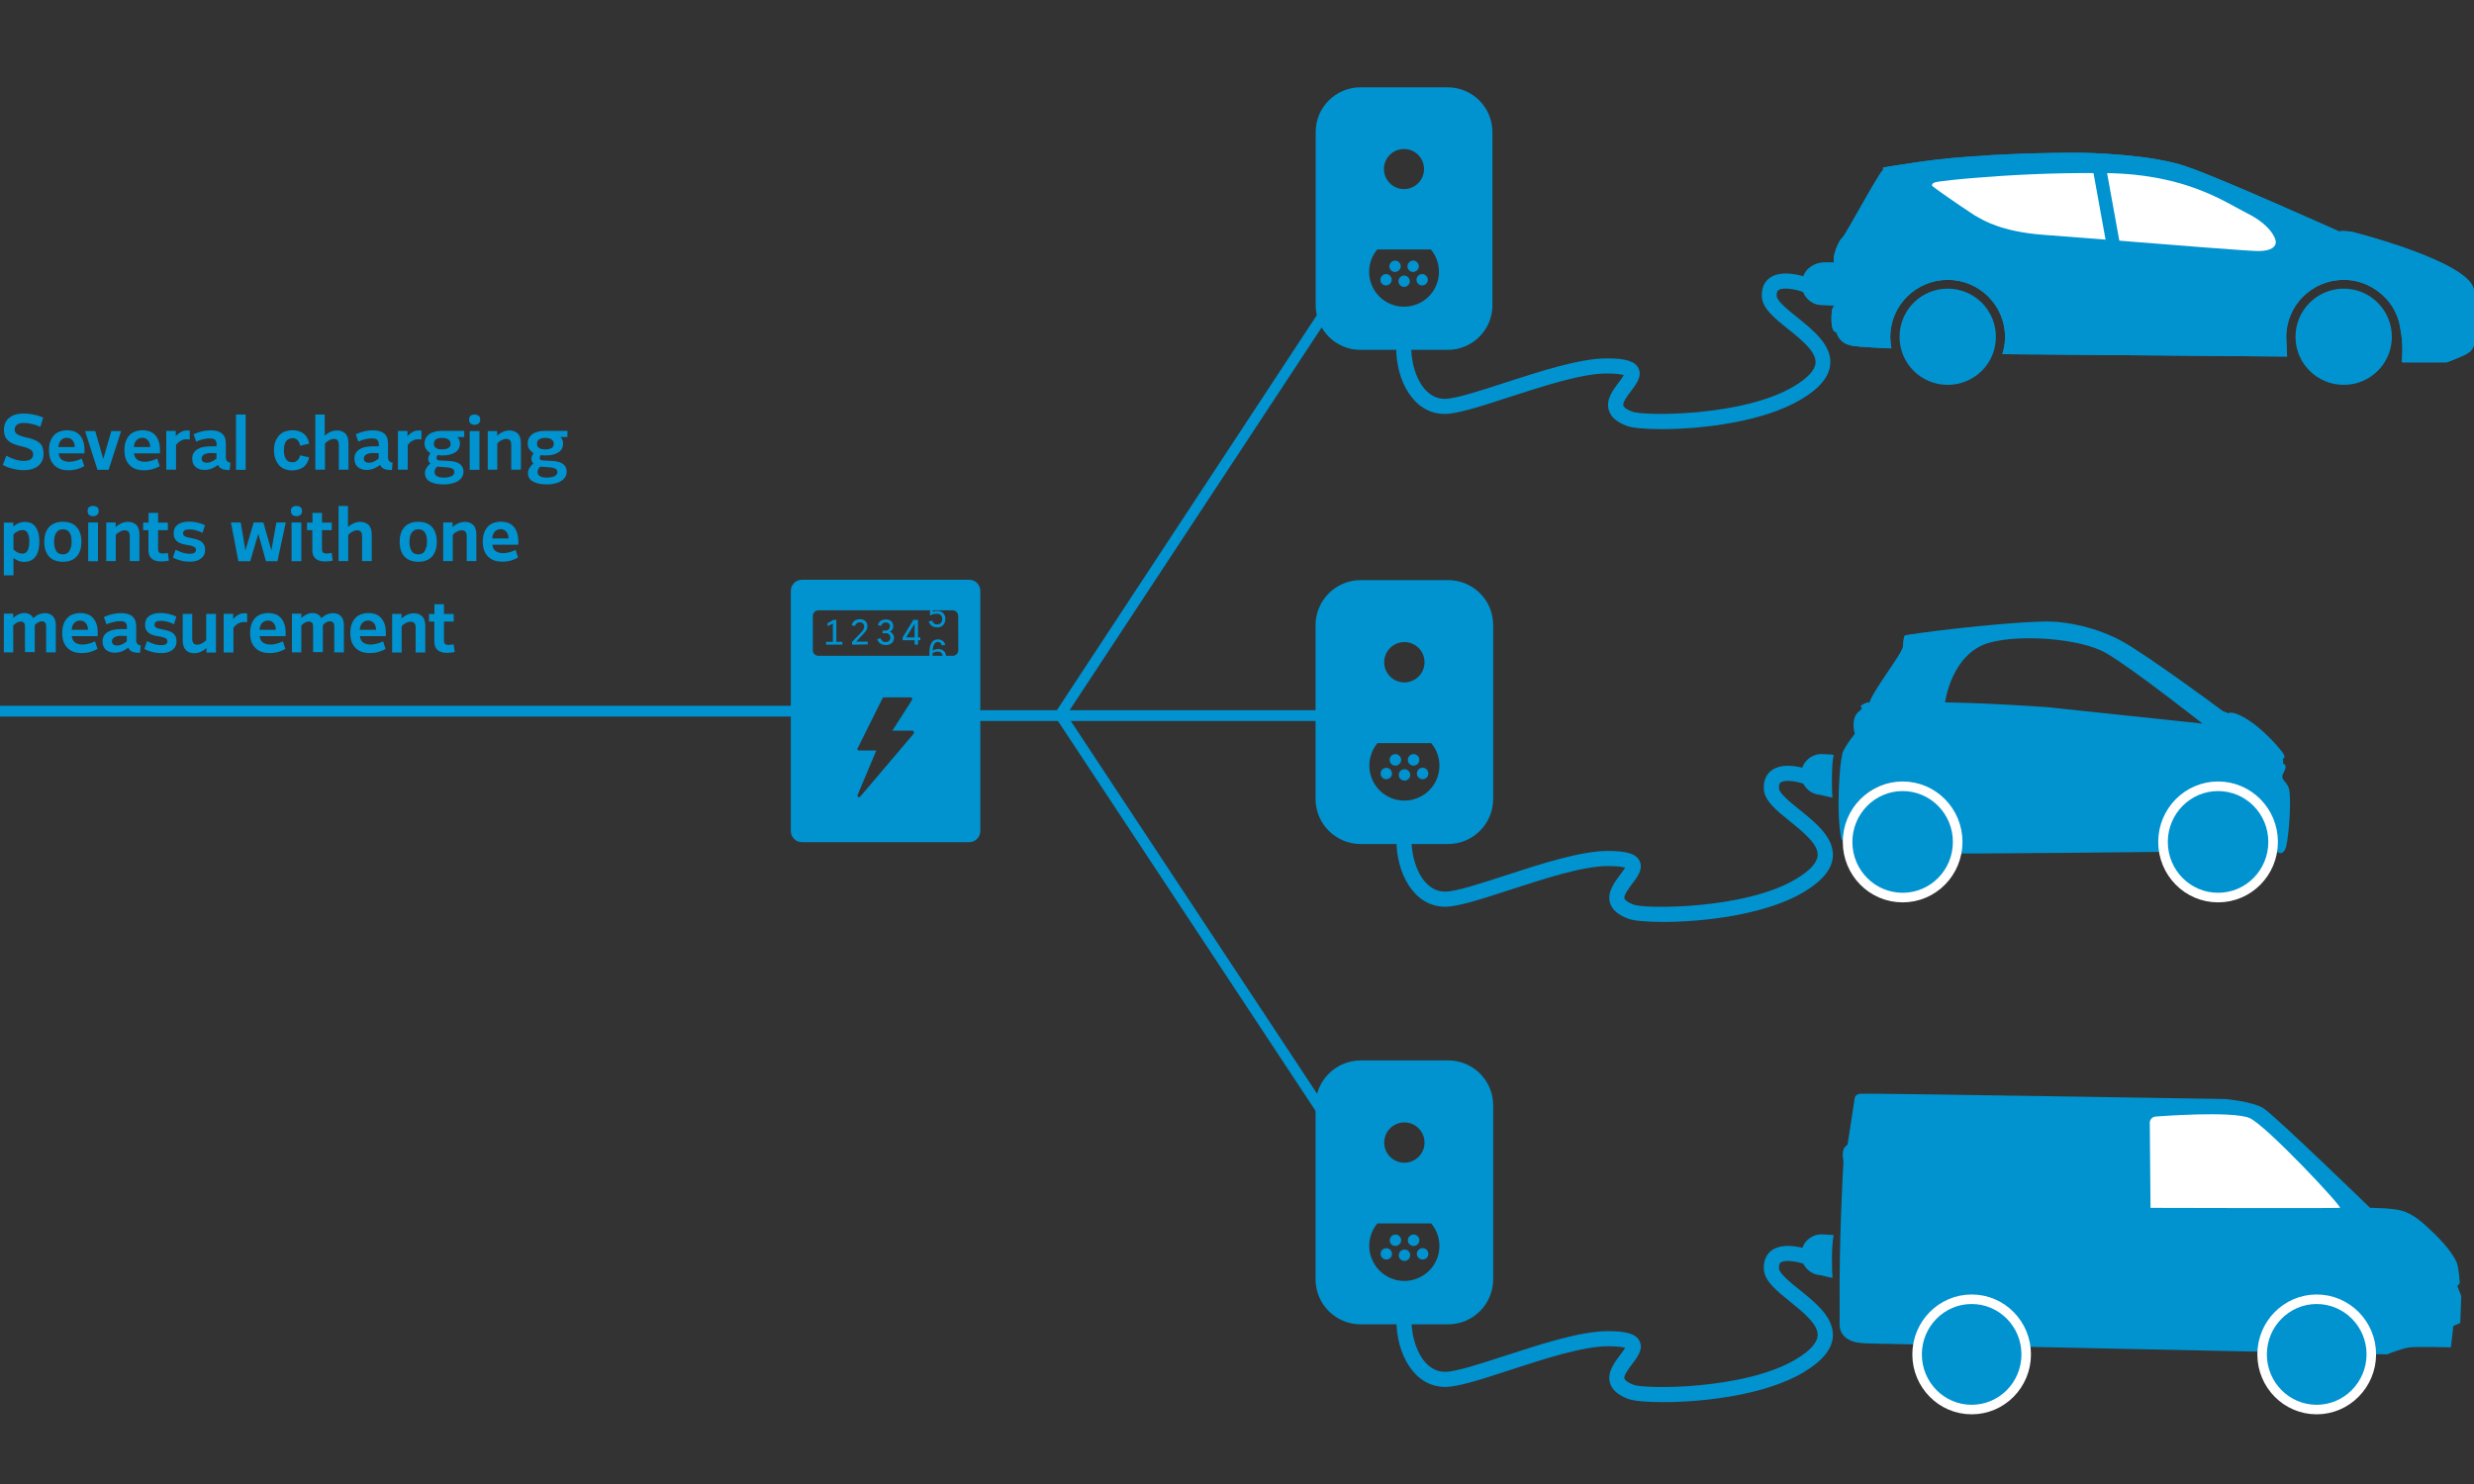 <?xml version="1.0" encoding="utf-8"?>
<!-- Generator: Adobe Illustrator 26.0.1, SVG Export Plug-In . SVG Version: 6.00 Build 0)  -->
<svg version="1.1" id="Ebene_1" xmlns="http://www.w3.org/2000/svg" xmlns:xlink="http://www.w3.org/1999/xlink" x="0px" y="0px"
	 viewBox="0 0 2000 1200" style="enable-background:new 0 0 2000 1200;" xml:space="preserve">
<rect x="0" y="0" width="2000" height="1200" fill="#333333" stroke="none"/>
<style type="text/css">
	.st0{clip-path:url(#SVGID_00000165196503239812751660000013810644692846999716_);fill:#0093D0;}
	.st1{fill:#0093D0;}
	.st2{clip-path:url(#SVGID_00000136405710493438610780000004006197928919145107_);fill:#0093D0;}
	.st3{clip-path:url(#SVGID_00000109726780384483346360000007991933464819976620_);fill:#0093D0;}
	.st4{clip-path:url(#SVGID_00000082339903853720365220000009532768076489170595_);fill:#0093D0;}
	.st5{clip-path:url(#SVGID_00000096031132850118409210000005236350762391016083_);fill:#0093D0;}
	.st6{clip-path:url(#SVGID_00000182517670926172744510000011714348827460000415_);fill:#0093D0;}
	.st7{clip-path:url(#SVGID_00000001630848919622782690000000026423176118308487_);fill:#0093D0;}
	.st8{clip-path:url(#SVGID_00000027599658214297423490000005074402645714088085_);fill:#0093D0;}
	.st9{clip-path:url(#SVGID_00000108301633967909104850000004202689734690126524_);fill:#0093D0;}
	.st10{clip-path:url(#SVGID_00000037660237120815267180000000491979113262068894_);fill:#0093D0;}
	.st11{clip-path:url(#SVGID_00000145776186964718486880000001968994495890964385_);fill:#0093D0;}
	.st12{clip-path:url(#SVGID_00000052087432897304416090000016597150652411712958_);fill:#0093D0;}
	.st13{clip-path:url(#SVGID_00000055665755593475082430000014099978531364073874_);fill:#0093D0;}
	.st14{clip-path:url(#SVGID_00000021112844460772322990000007259437666885500093_);fill:#0093D0;}
	.st15{clip-path:url(#SVGID_00000156554685159823057830000015606187446253274764_);fill:#0093D0;}
	.st16{clip-path:url(#SVGID_00000148662532645660112500000009508636646526887841_);fill:#0093D0;}
	.st17{clip-path:url(#SVGID_00000072241642960969689240000008787577139650445447_);fill:#0093D0;}
	.st18{clip-path:url(#SVGID_00000137104402446259733790000014290486851603455410_);fill:#0093D0;}
	.st19{clip-path:url(#SVGID_00000033370469795358623590000013481441615897206151_);fill:#0093D0;}
	.st20{clip-path:url(#SVGID_00000171719855679943236650000014018121421657151899_);fill:#0093D0;}
	.st21{clip-path:url(#SVGID_00000121976549919778200350000009807471638722990466_);fill:#0093D0;}
	.st22{clip-path:url(#SVGID_00000152968768728971400320000009797594251192311464_);fill:#0093D0;}
	.st23{clip-path:url(#SVGID_00000173128221338499036740000011921246291581375633_);fill:#0093D0;}
	.st24{clip-path:url(#SVGID_00000118398548540453414270000011966767531663398560_);fill:#0093D0;}
	.st25{clip-path:url(#SVGID_00000122712694878463943210000014767488104861773983_);fill:none;stroke:#FFFFFF;stroke-width:7.758;}
	.st26{clip-path:url(#SVGID_00000067944626910151883600000007580954741614220989_);fill:#0093D0;}
	.st27{clip-path:url(#SVGID_00000102522486949227552130000012709974442376018876_);fill:none;stroke:#FFFFFF;stroke-width:7.758;}
	.st28{clip-path:url(#SVGID_00000118394309721221762630000016201390855156562067_);fill:#FFFFFF;}
	.st29{clip-path:url(#SVGID_00000058568119470366050960000006389096997482645940_);fill:#0093D0;}
	.st30{clip-path:url(#SVGID_00000031204688786709944190000012548356774411570852_);fill:none;stroke:#FFFFFF;stroke-width:7.702;}
	.st31{clip-path:url(#SVGID_00000103986812244504312920000010834502699378729656_);fill:#0093D0;}
	.st32{clip-path:url(#SVGID_00000094575874616488080090000000292403377045227449_);fill:none;stroke:#FFFFFF;stroke-width:7.702;}
	.st33{clip-path:url(#SVGID_00000059272218082104723640000005693717719416952254_);fill:#0093D0;}
	.st34{clip-path:url(#SVGID_00000029014095174367488070000003524074464340032925_);fill:#0093D0;}
	.st35{clip-path:url(#SVGID_00000173876796408274407440000017074425660271390883_);fill:#0093D0;}
	.st36{clip-path:url(#SVGID_00000017504896193047275520000001387387399298134203_);fill:#0093D0;}
	.st37{clip-path:url(#SVGID_00000098924766395433536490000008523826954587436705_);fill:#0093D0;}
	.st38{clip-path:url(#SVGID_00000048465400245823059080000003463425370363573151_);fill:#0093D0;}
	.st39{clip-path:url(#SVGID_00000049222444304040968810000018217895281295625404_);fill:#0093D0;}
	.st40{clip-path:url(#SVGID_00000006699588995947457860000015958018927257228465_);fill:#0093D0;}
	.st41{clip-path:url(#SVGID_00000044176910705390260880000017065153845195326122_);fill:#0093D0;}
	.st42{clip-path:url(#SVGID_00000050647042644258256790000004731242027804929428_);fill:#0093D0;}
	.st43{clip-path:url(#SVGID_00000035505381223323738880000002850417138123262870_);fill:#0093D0;}
	.st44{clip-path:url(#SVGID_00000101101860319870148690000002067551059764932761_);fill:#0093D0;}
	.st45{clip-path:url(#SVGID_00000005968678979003336870000002235936745567110043_);fill:#0093D0;}
	.st46{clip-path:url(#SVGID_00000009589577525371002650000006383556537758860964_);fill:#FFFFFF;}
	.st47{clip-path:url(#SVGID_00000110432167927469465860000003632378989927654033_);fill:#FFFFFF;}
	.st48{clip-path:url(#SVGID_00000016764284610863978680000016327474800669191302_);}
	.st49{enable-background:new    ;}
	.st50{clip-path:url(#SVGID_00000002369986918572395110000000552550363319559349_);}
	.st51{clip-path:url(#SVGID_00000163768170518116642820000009630295230063148467_);}
</style>
<g>
	<g>
		<g>
			<defs>
				<rect id="SVGID_1_" y="70.6" width="2000" height="1073"/>
			</defs>
			<clipPath id="SVGID_00000111154543758308907410000004872187445328487359_">
				<use xlink:href="#SVGID_1_"  style="overflow:visible;"/>
			</clipPath>
			<path style="clip-path:url(#SVGID_00000111154543758308907410000004872187445328487359_);fill:#0093D0;" d="M1490.4,1080
				c-4.3-4.9-3.1-9.2-3.2-17.1c-0.7-61,2.9-120.5,2.9-120.5c0.2-1.7,0.2-3.5-0.1-5.2c-0.6-2.7-0.4-5.5,0.4-8.1
				c0.6-1.5,3.2-3.6,3.2-3.6l5.7-37.1c0,0,0.2-3.5,4.4-4c4.3-0.5,295,4.3,295,4.3s22.2,1.9,31,7.4c8.8,5.4,86.3,80.6,86.3,80.6
				s16.6,0,24.9,2.1c10.2,2.5,18.6,10.7,27.5,19.2c10.5,10.4,17.4,19.9,18.5,25.8c0.8,4.4,1.3,8.8,1.6,13.3c0,1.2-2,2.8-2,2.8
				l3.2,8.1l-0.8,21.8l-5.6,2.4l-2,17.3c0,0-26.4-0.7-33,0s-18.6,5.7-18.6,5.7s-409.4-8.6-417.5-8.8
				C1502.9,1086.2,1495.2,1085.5,1490.4,1080"/>
		</g>
	</g>
	<polygon class="st1" points="853.2,576.1 1119.7,171 1127,175.8 860.4,580.8 	"/>
	<rect x="762.8" y="574.3" class="st1" width="360.5" height="8.7"/>
	<path class="st1" d="M853.4,580.2l264.7,400.7l7.2-4.8L860.6,575.4L853.4,580.2z M0,579.4h651.2v-8.7H0V579.4z"/>
	<polygon class="st1" points="667.8,521.3 667.8,519 673.3,519 673.3,504.3 669,506.3 669,503.9 673.9,501.2 676.1,501.2 676.1,519 
		681,519 681,521.3 	"/>
	<g>
		<g>
			<defs>
				<rect id="SVGID_00000098216492990468100050000006193392419966894487_" y="70.6" width="2000" height="1073"/>
			</defs>
			<clipPath id="SVGID_00000115514237401441638750000015011311276103102870_">
				<use xlink:href="#SVGID_00000098216492990468100050000006193392419966894487_"  style="overflow:visible;"/>
			</clipPath>
			<path style="clip-path:url(#SVGID_00000115514237401441638750000015011311276103102870_);fill:#0093D0;" d="M688.8,521.3v-2.2
				l7.3-7.7c0.7-0.7,1.4-1.5,1.9-2.4c0.4-0.7,0.6-1.5,0.6-2.4c0.1-0.9-0.3-1.8-1-2.5c-0.7-0.6-1.7-0.9-2.6-0.9
				c-0.7,0-1.4,0.1-1.9,0.5c-0.4,0.3-0.8,0.6-1.2,1c-0.3,0.5-0.6,1-0.7,1.5l-2.7-0.7c0.2-0.9,0.6-1.7,1.2-2.4c0.3-0.4,0.6-0.7,0.9-1
				c0.3-0.3,0.7-0.5,1.1-0.7c0.5-0.2,1-0.4,1.5-0.5c0.6-0.1,1.3-0.2,1.9-0.2c0.9,0,1.7,0.1,2.5,0.4c0.7,0.2,1.4,0.6,1.9,1.1
				c0.6,0.5,1,1.1,1.3,1.8c0.3,0.8,0.5,1.6,0.4,2.4c0,0.6-0.1,1.1-0.2,1.7c-0.1,0.5-0.4,1-0.6,1.5c-0.3,0.5-0.7,1-1.1,1.5
				c-0.4,0.5-1,1.1-1.5,1.7l-5.7,6h9.4v2.3L688.8,521.3z"/>
		</g>
		<g>
			<defs>
				<rect id="SVGID_00000008148623107007900140000018082688120262418862_" y="70.6" width="2000" height="1073"/>
			</defs>
			<clipPath id="SVGID_00000102504478047274750920000014397018773022841993_">
				<use xlink:href="#SVGID_00000008148623107007900140000018082688120262418862_"  style="overflow:visible;"/>
			</clipPath>
			<path style="clip-path:url(#SVGID_00000102504478047274750920000014397018773022841993_);fill:#0093D0;" d="M713.5,512.1v-2.2
				h2.2c0.5,0,1-0.1,1.4-0.2s0.8-0.4,1.2-0.7c0.3-0.3,0.6-0.7,0.8-1.1c0.2-0.5,0.3-1,0.3-1.5c0.1-0.9-0.3-1.8-1-2.4
				c-0.7-0.5-1.6-0.8-2.4-0.7c-0.7,0-1.3,0.1-1.9,0.4c-0.4,0.2-0.8,0.6-1.1,1s-0.5,0.9-0.6,1.4l-2.7-0.6c0.2-0.8,0.6-1.6,1.1-2.3
				c0.3-0.4,0.5-0.7,0.9-1c0.3-0.3,0.7-0.5,1.1-0.6c0.5-0.2,0.9-0.4,1.4-0.5c0.6-0.1,1.2-0.2,1.8-0.2c0.8,0,1.6,0.1,2.4,0.3
				c0.7,0.2,1.4,0.5,1.9,1c0.6,0.4,1,1,1.3,1.7c0.3,0.8,0.5,1.6,0.5,2.4c0,0.7-0.1,1.5-0.4,2.1c-0.2,0.5-0.6,1-1,1.4s-0.9,0.8-1.4,1
				c0.6,0.2,1.2,0.5,1.7,1c0.5,0.5,0.9,1,1.2,1.5c0.4,0.8,0.5,1.6,0.5,2.5s-0.2,1.7-0.5,2.5c-0.3,0.7-0.8,1.3-1.4,1.8
				c-0.6,0.5-1.3,0.9-2.1,1.1c-0.8,0.3-1.7,0.4-2.6,0.4c-0.7,0-1.3-0.1-2-0.2c-0.5-0.1-1.1-0.3-1.6-0.5c-0.4-0.2-0.8-0.5-1.2-0.8
				c-0.3-0.3-0.6-0.5-0.9-0.9c-0.6-0.7-1-1.5-1.2-2.4l2.7-0.7c0.1,0.6,0.4,1.1,0.7,1.5c0.8,1.1,2.1,1.7,3.4,1.6c1,0,2-0.3,2.7-0.9
				c1.4-1.5,1.4-3.9,0-5.4c-0.7-0.6-1.6-0.9-2.6-0.9L713.5,512.1z"/>
		</g>
	</g>
	<path class="st1" d="M739.4,521.3v-3.6h-9.7v-2.2l8.7-14.3h3.7v14.2h1.9v2.3h-1.9v3.6H739.4z M739.4,504.4l-6.9,11h6.9V504.4z"/>
	<g>
		<g>
			<defs>
				<rect id="SVGID_00000147200847478923542870000004136031910096535978_" y="70.6" width="2000" height="1073"/>
			</defs>
			<clipPath id="SVGID_00000152263090114877984690000014042194297345473695_">
				<use xlink:href="#SVGID_00000147200847478923542870000004136031910096535978_"  style="overflow:visible;"/>
			</clipPath>
			<path style="clip-path:url(#SVGID_00000152263090114877984690000014042194297345473695_);fill:#0093D0;" d="M753.7,501.9
				c0.1,0.6,0.4,1.1,0.7,1.5c0.3,0.5,0.8,0.8,1.2,1.1c0.7,0.3,1.4,0.5,2.1,0.4c0.5,0,1-0.1,1.5-0.3c0.5-0.2,0.9-0.4,1.3-0.8
				c0.4-0.4,0.7-0.9,0.9-1.4c0.2-0.6,0.3-1.3,0.3-1.9c0-0.7-0.1-1.4-0.4-2c-0.2-0.5-0.6-1-1-1.3c-0.4-0.4-0.9-0.6-1.4-0.7
				c-0.6-0.2-1.1-0.2-1.7-0.2c-0.7,0-1.4,0.1-2.1,0.2c-0.7,0.1-1.2,0.3-1.7,0.5s-1.1,0.4-1.6,0.7v-11h11.6v2.4h-9.2v5.6
				c0.3-0.1,0.6-0.3,1-0.4s0.7-0.2,1.1-0.2c0.5-0.1,0.9-0.1,1.4-0.1c0.8,0,1.7,0.1,2.5,0.4c0.8,0.2,1.5,0.6,2.1,1.2s1.1,1.2,1.4,2
				c0.4,1,0.6,2,0.5,3c0,1-0.2,2-0.5,2.9c-0.3,0.8-0.8,1.5-1.4,2.1c-0.6,0.6-1.3,1-2.1,1.3s-1.7,0.4-2.6,0.4c-0.7,0-1.3-0.1-1.9-0.2
				c-0.5-0.1-1.1-0.3-1.6-0.5c-0.4-0.2-0.8-0.5-1.2-0.8c-0.3-0.3-0.6-0.6-0.9-0.9c-0.6-0.7-0.9-1.5-1.2-2.4L753.7,501.9z"/>
		</g>
		<g>
			<defs>
				<rect id="SVGID_00000044147681638225191420000002727837191539063452_" y="70.6" width="2000" height="1073"/>
			</defs>
			<clipPath id="SVGID_00000007395040757289115470000007354277806119408537_">
				<use xlink:href="#SVGID_00000044147681638225191420000002727837191539063452_"  style="overflow:visible;"/>
			</clipPath>
			<path style="clip-path:url(#SVGID_00000007395040757289115470000007354277806119408537_);fill:#0093D0;" d="M761.4,521.9
				c-0.1-0.5-0.4-1-0.6-1.4c-0.3-0.4-0.6-0.7-1-1c-0.5-0.3-1.1-0.4-1.7-0.4c-0.5,0-1.1,0.1-1.5,0.4c-0.5,0.3-1,0.7-1.3,1.2
				c-0.4,0.7-0.7,1.4-0.9,2.2c-0.3,1-0.4,2.1-0.4,3.2c0.4-0.3,0.8-0.5,1.3-0.7c0.4-0.2,0.9-0.3,1.4-0.4c0.5-0.1,1.1-0.2,1.7-0.2
				c0.8,0,1.7,0.1,2.5,0.4c0.7,0.2,1.4,0.6,2,1.1s1.1,1.2,1.4,1.9c0.7,1.8,0.7,3.9,0,5.7c-0.3,0.8-0.8,1.5-1.4,2.1
				c-0.6,0.6-1.3,1-2.1,1.2c-0.8,0.3-1.6,0.4-2.5,0.4s-1.8-0.2-2.7-0.5s-1.6-0.9-2.2-1.6c-0.7-0.9-1.2-1.9-1.5-3
				c-0.4-1.5-0.6-3-0.6-4.5c0-1.7,0.1-3.5,0.5-5.1c0.3-1.2,0.8-2.4,1.4-3.4c0.5-0.8,1.3-1.5,2.2-1.9s1.8-0.6,2.8-0.6
				c1.1,0,2.1,0.2,3.1,0.7c0.7,0.4,1.3,0.9,1.8,1.5c0.5,0.7,0.9,1.4,1.1,2.2L761.4,521.9z M753.8,528.3c0,1.1,0.1,2.3,0.4,3.4
				c0.2,0.8,0.5,1.5,1,2.1c0.3,0.5,0.8,0.9,1.4,1.2c0.5,0.2,1.1,0.3,1.7,0.3c0.5,0,1-0.1,1.4-0.3s0.8-0.4,1.2-0.8
				c0.4-0.4,0.7-0.8,0.8-1.3c0.2-0.6,0.3-1.3,0.3-1.9c0-0.7-0.1-1.3-0.3-1.9c-0.2-0.5-0.5-0.9-0.9-1.3c-0.4-0.3-0.8-0.5-1.3-0.7
				c-0.5-0.1-1.1-0.2-1.6-0.2s-1,0.1-1.5,0.2c-0.4,0.1-0.8,0.3-1.3,0.4C754.6,527.7,754.2,528,753.8,528.3"/>
		</g>
		<g>
			<defs>
				<rect id="SVGID_00000012464344466507477200000010886197056782508708_" y="70.6" width="2000" height="1073"/>
			</defs>
			<clipPath id="SVGID_00000008869309810380656900000002068941198947598979_">
				<use xlink:href="#SVGID_00000012464344466507477200000010886197056782508708_"  style="overflow:visible;"/>
			</clipPath>
			<path style="clip-path:url(#SVGID_00000008869309810380656900000002068941198947598979_);fill:#0093D0;" d="M783.5,468.8H648.3
				c-5,0-9,4-9,9V672c0,5,4,9,9,9h135.2c5,0,9-4.1,9-9V477.8C792.5,472.8,788.5,468.8,783.5,468.8 M738.7,593.2l-43.3,51
				c-0.4,0.5-1.2,0.7-1.7,0.2c-0.5-0.4-0.6-1-0.4-1.6l15.1-35.9h-14c-0.8,0-1.9-1.1-1.1-1.8l20.1-40.4c0.3-0.5,0.8-0.8,1.3-0.8H736
				c0.8,0,1.5,0.6,1.5,1.4c0,0.3-0.1,0.5-0.2,0.7l-15.9,24.8h16.1C738.7,590.8,739.2,592.1,738.7,593.2 M774.7,525.8
				c0,2.5-2,4.5-4.5,4.5H661.6c-2.5,0-4.5-2-4.5-4.5V498c0-2.5,2-4.5,4.5-4.5h108.5c2.5,0,4.5,2,4.5,4.5L774.7,525.8z"/>
		</g>
		<g>
			<defs>
				<rect id="SVGID_00000068664401777061783350000011733462961074008741_" y="70.6" width="2000" height="1073"/>
			</defs>
			<clipPath id="SVGID_00000127016120130296254520000006076913013835863478_">
				<use xlink:href="#SVGID_00000068664401777061783350000011733462961074008741_"  style="overflow:visible;"/>
			</clipPath>
			<path style="clip-path:url(#SVGID_00000127016120130296254520000006076913013835863478_);fill:#0093D0;" d="M1344.5,745.5
				c-13.7,0-24.1-1-28.2-2.6c-8.3-3.1-13.2-7.3-14.8-13c-2.4-8.4,3.5-16.2,8.2-22.5c1.3-1.7,3.2-4.2,4.1-5.8
				c-1.7-0.5-5.6-1.3-13.9-1.3c-20.2,0-51.8,10.3-79.7,19.4c-22.2,7.2-41.4,13.5-51.9,13.5c-25.6,0-39.4-27.6-39.4-53.5
				c0-3.4,2.7-6.1,6.1-6.1s6.1,2.7,6.1,6.1c0,17.2,8.5,41.3,27.2,41.3c8.5,0,27.8-6.3,48.1-12.9c28.8-9.4,61.3-20,83.4-20
				c15.4,0,22.8,2.3,25.6,8c3.2,6.5-1.5,12.7-6,18.7c-2.8,3.7-7,9.2-6.2,11.7c0.2,0.6,1.2,2.6,7.4,5c9.6,3.6,90.3,3.9,131.3-20.7
				c11.2-6.7,17.1-13.2,17.5-19.1c0.6-9-11.6-18.8-22.3-27.5c-11.1-8.9-20.6-16.6-21.2-26c-0.5-8.4,3.1-12.9,6.2-15.2
				c10-7.5,27.4-1.7,30.8-0.5c3.2,1.1,4.8,4.6,3.7,7.8c-1.1,3.2-4.6,4.8-7.8,3.7c-5.8-2.1-15.9-3.9-19.4-1.2
				c-0.4,0.3-1.5,1.2-1.3,4.7c0.3,4.1,9.4,11.4,16.7,17.3c13.1,10.5,27.9,22.5,26.9,37.8c-0.7,10.3-8.4,19.6-23.4,28.7
				C1427.3,739.8,1376.7,745.5,1344.5,745.5"/>
		</g>
		<g>
			<defs>
				<rect id="SVGID_00000046326021627041059690000014347543073153522338_" y="70.6" width="2000" height="1073"/>
			</defs>
			<clipPath id="SVGID_00000176017680544721813730000004137644263501232019_">
				<use xlink:href="#SVGID_00000046326021627041059690000014347543073153522338_"  style="overflow:visible;"/>
			</clipPath>
			<path style="clip-path:url(#SVGID_00000176017680544721813730000004137644263501232019_);fill:#0093D0;" d="M1482.4,610.4
				c-2.2-0.4-8.7-0.6-8.7-0.6c-7.9-0.6-15.1,4.5-17.1,12.2l-0.4,6c0.8,7.9,7.2,14.2,15.2,14.7c0,0,8.9,2.2,10,2.2
				C1480.7,637.9,1480.6,617,1482.4,610.4"/>
		</g>
		<g>
			<defs>
				<rect id="SVGID_00000132809476475784182480000005745282836935883136_" y="70.6" width="2000" height="1073"/>
			</defs>
			<clipPath id="SVGID_00000109722856486583702030000007056769237366706343_">
				<use xlink:href="#SVGID_00000132809476475784182480000005745282836935883136_"  style="overflow:visible;"/>
			</clipPath>
			<path style="clip-path:url(#SVGID_00000109722856486583702030000007056769237366706343_);fill:#0093D0;" d="M1170.8,469.1h-71
				c-20,0.1-36.2,16.3-36.3,36.3v140.8c0.1,20,16.3,36.2,36.3,36.3h71c20-0.1,36.2-16.3,36.3-36.3V505.4
				C1207.1,485.4,1190.9,469.2,1170.8,469.1 M1135.3,519.2c9,0,16.3,7.3,16.3,16.3s-7.3,16.3-16.3,16.3s-16.3-7.3-16.3-16.3l0,0
				C1119,526.5,1126.3,519.2,1135.3,519.2 M1135.3,647.4c-15.7,0-28.3-12.7-28.3-28.3c0-6.6,2.3-13.1,6.6-18.2h43.4
				c10.1,12,8.5,29.9-3.5,39.9C1148.4,645,1142,647.4,1135.3,647.4"/>
		</g>
		<g>
			<defs>
				<rect id="SVGID_00000155132021986721119040000009348345854501995412_" y="70.6" width="2000" height="1073"/>
			</defs>
			<clipPath id="SVGID_00000074408078060846320770000000473496402527604902_">
				<use xlink:href="#SVGID_00000155132021986721119040000009348345854501995412_"  style="overflow:visible;"/>
			</clipPath>
			<path style="clip-path:url(#SVGID_00000074408078060846320770000000473496402527604902_);fill:#0093D0;" d="M1128,619.1
				c2.6,0,4.7-2,4.7-4.6s-2-4.7-4.6-4.7s-4.7,2-4.7,4.6c0,0,0,0,0,0.1C1123.4,617,1125.4,619.1,1128,619.1"/>
		</g>
		<g>
			<defs>
				<rect id="SVGID_00000039130533710292719660000005721245614715416720_" y="70.6" width="2000" height="1073"/>
			</defs>
			<clipPath id="SVGID_00000036947549196674933730000018017099725412735123_">
				<use xlink:href="#SVGID_00000039130533710292719660000005721245614715416720_"  style="overflow:visible;"/>
			</clipPath>
			<path style="clip-path:url(#SVGID_00000036947549196674933730000018017099725412735123_);fill:#0093D0;" d="M1142.7,619.1
				c2.6,0,4.7-2,4.7-4.6s-2-4.7-4.6-4.7s-4.7,2-4.7,4.6v0.1C1138.1,617,1140.1,619.1,1142.7,619.1"/>
		</g>
		<g>
			<defs>
				<rect id="SVGID_00000152225739635498774700000002397670694636610712_" y="70.6" width="2000" height="1073"/>
			</defs>
			<clipPath id="SVGID_00000144302217207210301600000016017976039165988797_">
				<use xlink:href="#SVGID_00000152225739635498774700000002397670694636610712_"  style="overflow:visible;"/>
			</clipPath>
			<path style="clip-path:url(#SVGID_00000144302217207210301600000016017976039165988797_);fill:#0093D0;" d="M1135.3,631.2
				c2.6,0.1,4.7-2,4.7-4.5c0.1-2.6-2-4.7-4.5-4.7c-2.6,0-4.7,2-4.7,4.5v0.1C1130.7,629.1,1132.8,631.2,1135.3,631.2"/>
		</g>
		<g>
			<defs>
				<rect id="SVGID_00000170268687699570827090000011058871887025383317_" y="70.6" width="2000" height="1073"/>
			</defs>
			<clipPath id="SVGID_00000029018890083030404840000013804211060550051503_">
				<use xlink:href="#SVGID_00000170268687699570827090000011058871887025383317_"  style="overflow:visible;"/>
			</clipPath>
			<path style="clip-path:url(#SVGID_00000029018890083030404840000013804211060550051503_);fill:#0093D0;" d="M1150,630.1
				c2.6,0,4.7-2,4.7-4.6s-2-4.6-4.6-4.7c-2.6,0-4.6,2-4.7,4.6C1145.4,628,1147.4,630,1150,630.1"/>
		</g>
		<g>
			<defs>
				<rect id="SVGID_00000036932228871330492500000005256551524183511174_" y="70.6" width="2000" height="1073"/>
			</defs>
			<clipPath id="SVGID_00000151524742952815361870000013408353605995301516_">
				<use xlink:href="#SVGID_00000036932228871330492500000005256551524183511174_"  style="overflow:visible;"/>
			</clipPath>
			<path style="clip-path:url(#SVGID_00000151524742952815361870000013408353605995301516_);fill:#0093D0;" d="M1120.6,630.1
				c2.6,0,4.7-2,4.7-4.5c0-2.6-2-4.7-4.5-4.7c-2.6,0-4.7,2-4.7,4.5v0.1C1116,628,1118.1,630.1,1120.6,630.1"/>
		</g>
		<g>
			<defs>
				<rect id="SVGID_00000016788792330153683980000012013740531628668083_" y="70.6" width="2000" height="1073"/>
			</defs>
			<clipPath id="SVGID_00000072979893967732401630000016523083700157506695_">
				<use xlink:href="#SVGID_00000016788792330153683980000012013740531628668083_"  style="overflow:visible;"/>
			</clipPath>
			<path style="clip-path:url(#SVGID_00000072979893967732401630000016523083700157506695_);fill:#0093D0;" d="M1344.5,1133.8
				c-13.7,0-24.1-1-28.2-2.6c-8.3-3.1-13.2-7.4-14.8-13c-2.4-8.4,3.5-16.2,8.2-22.5c1.3-1.7,3.2-4.2,4.1-5.8
				c-1.7-0.5-5.6-1.3-13.9-1.3c-20.2,0-51.8,10.3-79.7,19.4c-22.2,7.3-41.4,13.5-51.9,13.5c-25.6,0-39.4-27.6-39.4-53.5
				c0-3.4,2.7-6.1,6.1-6.1s6.1,2.7,6.1,6.1c0,17.2,8.5,41.3,27.2,41.3c8.5,0,27.8-6.3,48.1-12.9c28.8-9.4,61.3-20,83.4-20
				c15.4,0,22.8,2.3,25.6,8c3.2,6.5-1.5,12.7-6,18.7c-2.8,3.7-7,9.2-6.2,11.7c0.2,0.6,1.2,2.6,7.4,5c9.6,3.6,90.3,4,131.3-20.7
				c11.2-6.7,17.1-13.2,17.5-19.1c0.6-9-11.6-18.8-22.3-27.5c-11.1-8.9-20.6-16.6-21.2-26c-0.5-8.4,3.1-12.9,6.2-15.3
				c9.9-7.4,27.4-1.7,30.8-0.5c3.2,1.1,4.8,4.6,3.7,7.8c-1.1,3.2-4.6,4.8-7.8,3.7c-5.7-2.1-15.9-3.9-19.4-1.2
				c-0.4,0.3-1.5,1.1-1.3,4.7c0.3,4.1,9.4,11.4,16.7,17.3c13.1,10.5,27.9,22.5,26.9,37.8c-0.7,10.3-8.4,19.6-23.4,28.7
				C1427.3,1128.2,1376.7,1133.8,1344.5,1133.8"/>
		</g>
		<g>
			<defs>
				<rect id="SVGID_00000154408615949472834330000001632646553604922541_" y="70.6" width="2000" height="1073"/>
			</defs>
			<clipPath id="SVGID_00000142166716321702685170000005076495298021381506_">
				<use xlink:href="#SVGID_00000154408615949472834330000001632646553604922541_"  style="overflow:visible;"/>
			</clipPath>
			<path style="clip-path:url(#SVGID_00000142166716321702685170000005076495298021381506_);fill:#0093D0;" d="M1482.4,998.8
				c-2.2-0.4-8.7-0.6-8.7-0.6c-7.9-0.6-15.1,4.5-17,12.2l-0.4,6c0.8,7.9,7.2,14.2,15.2,14.7c0,0,8.9,2.2,10,2.2
				C1480.7,1026.3,1480.6,1005.5,1482.4,998.8"/>
		</g>
		<g>
			<defs>
				<rect id="SVGID_00000178917861213194756380000005376192987778571922_" y="70.6" width="2000" height="1073"/>
			</defs>
			<clipPath id="SVGID_00000068646726898768750760000013911912930471833498_">
				<use xlink:href="#SVGID_00000178917861213194756380000005376192987778571922_"  style="overflow:visible;"/>
			</clipPath>
			<path style="clip-path:url(#SVGID_00000068646726898768750760000013911912930471833498_);fill:#0093D0;" d="M1170.8,857.5h-71
				c-20,0.1-36.2,16.3-36.3,36.3v140.8c0.1,20,16.3,36.2,36.3,36.3h71c20-0.1,36.2-16.3,36.3-36.3V893.8
				C1207.1,873.8,1190.9,857.5,1170.8,857.5 M1135.3,907.6c9,0,16.3,7.3,16.3,16.3s-7.3,16.3-16.3,16.3s-16.3-7.3-16.3-16.3l0,0
				C1119,914.9,1126.3,907.6,1135.3,907.6 M1135.3,1035.8c-15.7,0-28.3-12.7-28.4-28.3c0-6.7,2.3-13.1,6.6-18.2h43.5
				c10.1,12,8.5,29.9-3.5,39.9C1148.4,1033.4,1142,1035.8,1135.3,1035.8"/>
		</g>
		<g>
			<defs>
				<rect id="SVGID_00000157278974623323497110000004915584172874605224_" y="70.6" width="2000" height="1073"/>
			</defs>
			<clipPath id="SVGID_00000127764864419261790450000005838338922555365276_">
				<use xlink:href="#SVGID_00000157278974623323497110000004915584172874605224_"  style="overflow:visible;"/>
			</clipPath>
			<path style="clip-path:url(#SVGID_00000127764864419261790450000005838338922555365276_);fill:#0093D0;" d="M1128,1007.5
				c2.6,0,4.7-2,4.7-4.5c0.1-2.6-2-4.7-4.5-4.7c-2.6,0-4.7,2-4.7,4.6v0.1C1123.4,1005.4,1125.4,1007.5,1128,1007.5L1128,1007.5z"/>
		</g>
		<g>
			<defs>
				<rect id="SVGID_00000104703900721846725260000004333411015651482775_" y="70.6" width="2000" height="1073"/>
			</defs>
			<clipPath id="SVGID_00000171709585468496721600000017278965988429176234_">
				<use xlink:href="#SVGID_00000104703900721846725260000004333411015651482775_"  style="overflow:visible;"/>
			</clipPath>
			<path style="clip-path:url(#SVGID_00000171709585468496721600000017278965988429176234_);fill:#0093D0;" d="M1142.7,1007.5
				c2.6,0,4.7-2,4.7-4.5c0.1-2.6-2-4.7-4.6-4.7s-4.7,2-4.7,4.6v0.1C1138.1,1005.4,1140.1,1007.5,1142.7,1007.5L1142.7,1007.5z"/>
		</g>
		<g>
			<defs>
				<rect id="SVGID_00000152259225016837033750000010056449766317458581_" y="70.6" width="2000" height="1073"/>
			</defs>
			<clipPath id="SVGID_00000150800394003662472320000007452297399422134714_">
				<use xlink:href="#SVGID_00000152259225016837033750000010056449766317458581_"  style="overflow:visible;"/>
			</clipPath>
			<path style="clip-path:url(#SVGID_00000150800394003662472320000007452297399422134714_);fill:#0093D0;" d="M1135.3,1019.6
				c2.6,0,4.7-2,4.7-4.5c0.1-2.6-2-4.7-4.5-4.7c-2.6,0-4.7,2-4.7,4.6v0.1C1130.7,1017.5,1132.8,1019.6,1135.3,1019.6"/>
		</g>
		<g>
			<defs>
				<rect id="SVGID_00000096765767143845580090000015247666475579786939_" y="70.6" width="2000" height="1073"/>
			</defs>
			<clipPath id="SVGID_00000101065414372107685220000011578143677120282786_">
				<use xlink:href="#SVGID_00000096765767143845580090000015247666475579786939_"  style="overflow:visible;"/>
			</clipPath>
			<path style="clip-path:url(#SVGID_00000101065414372107685220000011578143677120282786_);fill:#0093D0;" d="M1150,1018.5
				c2.6,0,4.7-2,4.7-4.5c0-2.6-2-4.7-4.6-4.7s-4.7,2-4.7,4.6v0.1C1145.4,1016.4,1147.5,1018.4,1150,1018.5"/>
		</g>
		<g>
			<defs>
				<rect id="SVGID_00000035510333165556790700000007851044529553374595_" y="70.6" width="2000" height="1073"/>
			</defs>
			<clipPath id="SVGID_00000036251006496766256500000017298835010379184035_">
				<use xlink:href="#SVGID_00000035510333165556790700000007851044529553374595_"  style="overflow:visible;"/>
			</clipPath>
			<path style="clip-path:url(#SVGID_00000036251006496766256500000017298835010379184035_);fill:#0093D0;" d="M1120.6,1018.5
				c2.6,0,4.7-2,4.7-4.5c0-2.6-2-4.7-4.5-4.7c-2.6,0-4.7,2-4.7,4.5v0.1C1116,1016.3,1118.1,1018.4,1120.6,1018.5L1120.6,1018.5z"/>
		</g>
		<g>
			<defs>
				<rect id="SVGID_00000002377513196814025270000002053633514405232776_" y="70.6" width="2000" height="1073"/>
			</defs>
			<clipPath id="SVGID_00000009557961983239706710000003532199656494878396_">
				<use xlink:href="#SVGID_00000002377513196814025270000002053633514405232776_"  style="overflow:visible;"/>
			</clipPath>
			<path style="clip-path:url(#SVGID_00000009557961983239706710000003532199656494878396_);fill:#0093D0;" d="M1488.5,678.3
				c0,0,1.9,3.1,3.9,3.6c-0.2-1.7-0.3-3.5-0.3-5.3c0-24.2,19.5-44,43.5-44s43.5,19.7,43.5,44c0,4.6-0.7,9.1-2.1,13.4
				c2.8,0.7,176.7-1.2,176.7-1.2c-0.9-3.4-1.3-7-1.3-10.5c0-23.4,18.8-42.4,41.9-42.4s41.9,19,41.9,42.4c0,1.7-0.1,3.4-0.3,5.1
				c0.5,0.8,8.3,12.9,12.1,1.8c2.7-10.6,4.5-41,2.3-47.8c-2.2-6.7-7.6-6.6-4.1-12.9c2.4-4.4,1.8-6.3-0.6-7.1
				c0.3-1.3,0.2-2.6-0.2-3.9c1.1-0.2,2.3-1,0.4-4.2c-3.1-4.9-23.3-28.1-40.1-32.8c0,0-3.8-0.8-4.1,0.4c-1.4-0.8-2.9-1.4-4.4-1.7
				c-4-3.2-62.3-46-81.6-56.6c-19.4-10.6-43.9-16.6-64.3-16c-40.2,1.1-111,10.4-111.5,11.3c-0.6,0.9-1.3,3.1-1.4,8.7
				c-0.2,5.3-24.5,36-27,45.3l-2.1,0.2c0,0.1-5.7,1.9-5,3.4c0.2,0.5,0.6,1,1.1,1.2c-0.7,0.5-1.2,1.2-1.6,1.9
				c-8.1,4.8-4.7,17.7-4.5,18.3v0.6c-5,6.3-11,15.3-10.2,18.1C1487.6,613.7,1484,656.7,1488.5,678.3 M1572.4,568
				c0,0,5-39.7,35.8-48.3c25-7,73.9-3.5,94.4,8.4c21.9,12.8,77.9,57,77.9,57l-125.7-13.3C1599,568,1572.4,568,1572.4,568"/>
		</g>
		<g>
			<defs>
				<rect id="SVGID_00000083782399583187656760000015271605354725767558_" y="70.6" width="2000" height="1073"/>
			</defs>
			<clipPath id="SVGID_00000016753851191305209990000002783763422823008694_">
				<use xlink:href="#SVGID_00000083782399583187656760000015271605354725767558_"  style="overflow:visible;"/>
			</clipPath>
			<path style="clip-path:url(#SVGID_00000016753851191305209990000002783763422823008694_);fill:#0093D0;" d="M1793.1,725.8
				c-24.6,0-44.5-20.1-44.5-45c0-24.8,19.9-45,44.5-45s44.5,20.1,44.5,45S1817.7,725.8,1793.1,725.8"/>
		</g>
		<g>
			<defs>
				<rect id="SVGID_00000131353260110644287900000003460665708628680853_" y="70.6" width="2000" height="1073"/>
			</defs>
			<clipPath id="SVGID_00000039827574544550556620000000984113897994719920_">
				<use xlink:href="#SVGID_00000131353260110644287900000003460665708628680853_"  style="overflow:visible;"/>
			</clipPath>
			
				<path style="clip-path:url(#SVGID_00000039827574544550556620000000984113897994719920_);fill:none;stroke:#FFFFFF;stroke-width:7.758;" d="
				M1793.1,725.8c-24.6,0-44.5-20.1-44.5-45c0-24.8,19.9-45,44.5-45s44.5,20.1,44.5,45S1817.7,725.8,1793.1,725.8"/>
		</g>
		<g>
			<defs>
				<rect id="SVGID_00000138574048216671813930000009347925985062175136_" y="70.6" width="2000" height="1073"/>
			</defs>
			<clipPath id="SVGID_00000075865094451643538820000009228527246815020959_">
				<use xlink:href="#SVGID_00000138574048216671813930000009347925985062175136_"  style="overflow:visible;"/>
			</clipPath>
			<path style="clip-path:url(#SVGID_00000075865094451643538820000009228527246815020959_);fill:#0093D0;" d="M1538.1,725.8
				c-24.6,0-44.5-20.1-44.5-45c0-24.8,19.9-45,44.5-45s44.5,20.1,44.5,45S1562.7,725.8,1538.1,725.8"/>
		</g>
		<g>
			<defs>
				<rect id="SVGID_00000155137519378905942960000007604540648989859478_" y="70.6" width="2000" height="1073"/>
			</defs>
			<clipPath id="SVGID_00000096045793853501090830000005689806201787543967_">
				<use xlink:href="#SVGID_00000155137519378905942960000007604540648989859478_"  style="overflow:visible;"/>
			</clipPath>
			
				<path style="clip-path:url(#SVGID_00000096045793853501090830000005689806201787543967_);fill:none;stroke:#FFFFFF;stroke-width:7.758;" d="
				M1538.1,725.8c-24.6,0-44.5-20.1-44.5-45c0-24.8,19.9-45,44.5-45s44.5,20.1,44.5,45S1562.7,725.8,1538.1,725.8"/>
		</g>
		<g>
			<defs>
				<rect id="SVGID_00000123415423012250822840000016577166954143729281_" y="70.6" width="2000" height="1073"/>
			</defs>
			<clipPath id="SVGID_00000101787618873865578700000006917956668240929470_">
				<use xlink:href="#SVGID_00000123415423012250822840000016577166954143729281_"  style="overflow:visible;"/>
			</clipPath>
			<path style="clip-path:url(#SVGID_00000101787618873865578700000006917956668240929470_);fill:#FFFFFF;" d="M1737.9,908.1
				c-0.1-2.6,1.8-4.8,4.4-5.2c2.8-0.3,62.2-4.7,76.1,1.1c13.3,5.6,75.9,72.5,73.2,72.7c-9.5,0.4-153.1,0-153.1,0
				S1737.9,909.2,1737.9,908.1"/>
		</g>
		<g>
			<defs>
				<rect id="SVGID_00000070085677410289004780000012648732779934675646_" y="70.6" width="2000" height="1073"/>
			</defs>
			<clipPath id="SVGID_00000094615073196864743810000006753731006817273237_">
				<use xlink:href="#SVGID_00000070085677410289004780000012648732779934675646_"  style="overflow:visible;"/>
			</clipPath>
			<path style="clip-path:url(#SVGID_00000094615073196864743810000006753731006817273237_);fill:#0093D0;" d="M1872.8,1139.8
				c-24.4,0-44.1-20-44.1-44.6s19.8-44.6,44.1-44.6c24.4,0,44.2,20,44.2,44.6C1916.9,1119.8,1897.1,1139.8,1872.8,1139.8"/>
		</g>
		<g>
			<defs>
				<rect id="SVGID_00000161617070905376788990000016915711702065493913_" y="70.6" width="2000" height="1073"/>
			</defs>
			<clipPath id="SVGID_00000105398948972760099740000009816067118050358193_">
				<use xlink:href="#SVGID_00000161617070905376788990000016915711702065493913_"  style="overflow:visible;"/>
			</clipPath>
			
				<path style="clip-path:url(#SVGID_00000105398948972760099740000009816067118050358193_);fill:none;stroke:#FFFFFF;stroke-width:7.702;" d="
				M1872.8,1139.8c-24.4,0-44.1-20-44.1-44.6s19.8-44.6,44.1-44.6c24.4,0,44.2,20,44.2,44.6
				C1916.9,1119.8,1897.1,1139.8,1872.8,1139.8"/>
		</g>
		<g>
			<defs>
				<rect id="SVGID_00000145747800017487384710000012732300945589890209_" y="70.6" width="2000" height="1073"/>
			</defs>
			<clipPath id="SVGID_00000059271968964175665490000006654850736613303430_">
				<use xlink:href="#SVGID_00000145747800017487384710000012732300945589890209_"  style="overflow:visible;"/>
			</clipPath>
			<path style="clip-path:url(#SVGID_00000059271968964175665490000006654850736613303430_);fill:#0093D0;" d="M1593.9,1139.8
				c-24.4,0-44.1-20-44.1-44.6s19.8-44.6,44.1-44.6c24.4,0,44.1,20,44.1,44.6S1618.3,1139.8,1593.9,1139.8"/>
		</g>
		<g>
			<defs>
				<rect id="SVGID_00000122696232826574690230000002719298531896129457_" y="70.6" width="2000" height="1073"/>
			</defs>
			<clipPath id="SVGID_00000166634908499453372360000005252934773003761820_">
				<use xlink:href="#SVGID_00000122696232826574690230000002719298531896129457_"  style="overflow:visible;"/>
			</clipPath>
			
				<path style="clip-path:url(#SVGID_00000166634908499453372360000005252934773003761820_);fill:none;stroke:#FFFFFF;stroke-width:7.702;" d="
				M1593.9,1139.8c-24.4,0-44.1-20-44.1-44.6s19.8-44.6,44.1-44.6c24.4,0,44.1,20,44.1,44.6S1618.3,1139.8,1593.9,1139.8"/>
		</g>
		<g>
			<defs>
				<rect id="SVGID_00000150780661099034996000000000688084713161004441_" y="70.6" width="2000" height="1073"/>
			</defs>
			<clipPath id="SVGID_00000016783023453277300820000011319529908830740101_">
				<use xlink:href="#SVGID_00000150780661099034996000000000688084713161004441_"  style="overflow:visible;"/>
			</clipPath>
			<path style="clip-path:url(#SVGID_00000016783023453277300820000011319529908830740101_);fill:#0093D0;" d="M1170.4,70.6h-70.7
				c-19.9,0.1-36.1,16.2-36.1,36.1v140.1c0.1,19.9,16.2,36.1,36.1,36.1h70.7c19.9,0,36.1-16.2,36.1-36.1V106.7
				C1206.4,86.8,1190.3,70.7,1170.4,70.6 M1135,120.5c9,0,16.2,7.3,16.2,16.2c0,9-7.3,16.2-16.2,16.2c-9,0-16.2-7.3-16.2-16.2
				C1118.8,127.7,1126,120.5,1135,120.5 M1135,248c-15.6,0-28.2-12.6-28.2-28.2c0-6.6,2.3-13,6.6-18.1h43.3
				c10,11.9,8.4,29.7-3.5,39.7C1148,245.7,1141.6,248,1135,248"/>
		</g>
		<g>
			<defs>
				<rect id="SVGID_00000153695128704936281900000002911516881868654758_" y="70.6" width="2000" height="1073"/>
			</defs>
			<clipPath id="SVGID_00000044881070127869628230000008395055245832877988_">
				<use xlink:href="#SVGID_00000153695128704936281900000002911516881868654758_"  style="overflow:visible;"/>
			</clipPath>
			<path style="clip-path:url(#SVGID_00000044881070127869628230000008395055245832877988_);fill:#0093D0;" d="M1127.7,219.9
				c2.5,0,4.6-2,4.7-4.5c0-2.5-2-4.6-4.5-4.7c-2.5,0-4.6,2-4.7,4.5v0.1C1123.1,217.8,1125.2,219.9,1127.7,219.9"/>
		</g>
		<g>
			<defs>
				<rect id="SVGID_00000060724829929237449870000014762634060638994048_" y="70.6" width="2000" height="1073"/>
			</defs>
			<clipPath id="SVGID_00000058589814492246079200000017192284436678331038_">
				<use xlink:href="#SVGID_00000060724829929237449870000014762634060638994048_"  style="overflow:visible;"/>
			</clipPath>
			<path style="clip-path:url(#SVGID_00000058589814492246079200000017192284436678331038_);fill:#0093D0;" d="M1142.3,219.9
				c2.5,0,4.6-2,4.7-4.5c0-2.5-2-4.6-4.5-4.7c-2.5,0-4.6,2-4.7,4.5v0.1C1137.8,217.8,1139.8,219.9,1142.3,219.9L1142.3,219.9z"/>
		</g>
		<g>
			<defs>
				<rect id="SVGID_00000176751314390305117610000004857382259627730842_" y="70.6" width="2000" height="1073"/>
			</defs>
			<clipPath id="SVGID_00000122702646380880168470000018375059321700598163_">
				<use xlink:href="#SVGID_00000176751314390305117610000004857382259627730842_"  style="overflow:visible;"/>
			</clipPath>
			<path style="clip-path:url(#SVGID_00000122702646380880168470000018375059321700598163_);fill:#0093D0;" d="M1135,232
				c2.5,0,4.6-2,4.7-4.5c0-2.5-2-4.6-4.5-4.7c-2.5,0-4.6,2-4.7,4.5v0.1C1130.5,229.9,1132.5,231.9,1135,232"/>
		</g>
		<g>
			<defs>
				<rect id="SVGID_00000056401127264976249050000004288362762606982569_" y="70.6" width="2000" height="1073"/>
			</defs>
			<clipPath id="SVGID_00000111910135222648302920000003990827564980673665_">
				<use xlink:href="#SVGID_00000056401127264976249050000004288362762606982569_"  style="overflow:visible;"/>
			</clipPath>
			<path style="clip-path:url(#SVGID_00000111910135222648302920000003990827564980673665_);fill:#0093D0;" d="M1149.6,230.8
				c2.5,0,4.6-2,4.7-4.5c0-2.5-2-4.6-4.5-4.7c-2.5,0-4.6,2-4.7,4.5v0.1C1145.1,228.7,1147.1,230.8,1149.6,230.8"/>
		</g>
		<g>
			<defs>
				<rect id="SVGID_00000051343152409857081050000000644283290875444608_" y="70.6" width="2000" height="1073"/>
			</defs>
			<clipPath id="SVGID_00000019670825579632269860000001950780514678198402_">
				<use xlink:href="#SVGID_00000051343152409857081050000000644283290875444608_"  style="overflow:visible;"/>
			</clipPath>
			<path style="clip-path:url(#SVGID_00000019670825579632269860000001950780514678198402_);fill:#0093D0;" d="M1120.4,230.8
				c2.5,0,4.6-2,4.7-4.5c0-2.5-2-4.7-4.5-4.7s-4.6,2-4.7,4.5v0.1C1115.8,228.7,1117.9,230.8,1120.4,230.8L1120.4,230.8z"/>
		</g>
		<g>
			<defs>
				<rect id="SVGID_00000041268579630005588160000012623500670046246814_" y="70.6" width="2000" height="1073"/>
			</defs>
			<clipPath id="SVGID_00000051341190806489272460000010185456774924790703_">
				<use xlink:href="#SVGID_00000041268579630005588160000012623500670046246814_"  style="overflow:visible;"/>
			</clipPath>
			<path style="clip-path:url(#SVGID_00000051341190806489272460000010185456774924790703_);fill:#0093D0;" d="M1343.4,347
				c-13.8,0-24.2-1-28.2-2.6c-8.3-3.1-13.1-7.3-14.7-12.9c-2.4-8.4,3.4-16.1,8.2-22.4c1.3-1.7,3.1-4.1,4-5.8
				c-1.7-0.5-5.5-1.3-13.9-1.3c-20.1,0-51.5,10.3-79.3,19.3c-22.1,7.2-41.2,13.4-51.6,13.4c-25.5,0-39.2-27.4-39.2-53.3
				c0-3.4,2.7-6.1,6.1-6.1c3.3,0,6.1,2.7,6.1,6.1c0,17.1,8.4,41.1,27.1,41.1c8.5,0,27.6-6.2,47.9-12.8c28.6-9.3,61.1-19.9,83.1-19.9
				c15.3,0,22.7,2.3,25.5,7.9c3.2,6.4-1.5,12.6-6,18.6c-2.8,3.6-6.9,9.1-6.2,11.7c0.2,0.6,1.2,2.6,7.3,4.9
				c9.5,3.6,89.7,4,130.6-20.5c11.2-6.7,17.1-13.1,17.5-19c0.6-9-11.5-18.8-22.3-27.4c-11-8.8-20.5-16.5-21.1-25.9
				c-0.5-8.3,3-12.9,6.1-15.2c9.9-7.4,27.3-1.7,30.7-0.5c3.1,1.1,4.8,4.6,3.6,7.8c-1.1,3.1-4.6,4.8-7.8,3.7
				c-5.7-2.1-15.8-3.9-19.3-1.2c-0.4,0.3-1.5,1.1-1.3,4.7c0.3,4.1,9.3,11.4,16.6,17.2c13,10.5,27.8,22.4,26.7,37.6
				c-0.7,10.2-8.3,19.6-23.3,28.6C1425.6,341.3,1375.4,347,1343.4,347"/>
		</g>
		<g>
			<defs>
				<rect id="SVGID_00000173864055341812423600000004919119306711873448_" y="70.6" width="2000" height="1073"/>
			</defs>
			<clipPath id="SVGID_00000062890408588738980900000003227900520719140234_">
				<use xlink:href="#SVGID_00000173864055341812423600000004919119306711873448_"  style="overflow:visible;"/>
			</clipPath>
			<path style="clip-path:url(#SVGID_00000062890408588738980900000003227900520719140234_);fill:#0093D0;" d="M1485.7,212.1h-10.6
				c-8.9,0.1-15.9,5.3-18,13.1l-0.6,6.2c0.7,8.2,7.2,14.7,15.4,15.3l16.9,0.8L1485.7,212.1z"/>
		</g>
		<g>
			<defs>
				<rect id="SVGID_00000094594109904734555740000015557301894985977987_" y="70.6" width="2000" height="1073"/>
			</defs>
			<clipPath id="SVGID_00000054948616119623387490000002466663277899834497_">
				<use xlink:href="#SVGID_00000094594109904734555740000015557301894985977987_"  style="overflow:visible;"/>
			</clipPath>
			<path style="clip-path:url(#SVGID_00000054948616119623387490000002466663277899834497_);fill:#0093D0;" d="M1855.7,272.4
				c0,21.5,17.5,38.8,39,38.8s38.9-17.3,38.9-38.8c0-21.6-17.4-39-38.9-39S1855.7,250.8,1855.7,272.4"/>
		</g>
		<g>
			<defs>
				<rect id="SVGID_00000176739245222415403310000017868195295592754582_" y="70.6" width="2000" height="1073"/>
			</defs>
			<clipPath id="SVGID_00000076591054962518185560000011807183692655349173_">
				<use xlink:href="#SVGID_00000176739245222415403310000017868195295592754582_"  style="overflow:visible;"/>
			</clipPath>
			<path style="clip-path:url(#SVGID_00000076591054962518185560000011807183692655349173_);fill:#0093D0;" d="M1535.6,272.4
				c0,21.5,17.4,38.8,38.9,38.8c21.6,0,39-17.3,39-38.8c0-21.6-17.4-39-39-39C1553,233.4,1535.6,250.8,1535.6,272.4"/>
		</g>
		<g>
			<defs>
				<rect id="SVGID_00000083798976141701746740000005369784278455931780_" y="70.6" width="2000" height="1073"/>
			</defs>
			<clipPath id="SVGID_00000047034398781693693630000016262797833348992423_">
				<use xlink:href="#SVGID_00000083798976141701746740000005369784278455931780_"  style="overflow:visible;"/>
			</clipPath>
			<path style="clip-path:url(#SVGID_00000047034398781693693630000016262797833348992423_);fill:#0093D0;" d="M1480.9,251.5
				c0.2-1.1,0.6-4.1,3.7-5c0.4-0.1,0.7-0.4,0.7-0.8c-0.3-5.5-3.2-34.1-2.8-37.9c0.5-3.9,4-13.3,6.8-15.5c2.7-2.3,28.7-51,32.8-54.7
				c0.6-0.2-0.3-1.9,0.4-2.1c2.6-0.8,29.2-4.5,29.8-4.7l0,0c31.9-4.6,80.2-7.3,126.8-7.3c10,0,59.7,1.3,88,11
				c27.8,9.4,117,49.7,123.8,52.6c0.2,0.1,0.4,0.1,0.6,0c2.3-0.8,9.6,0.4,10,0.4l0,0c1.4,0.4,96.5,24.4,98.5,47.5v14.2v19.6v7
				c0,3,0.8,7.8-9.7,12.2c-4.8,2-12,5-12.3,5h-35.5c-0.5,0-0.9-0.4-0.8-0.9c0.3-3.1,1.2-13.8-1.1-25.6c-1.2-9.6-5.4-18.3-11.7-25.1
				c-0.1-0.1-0.1-0.2-0.2-0.2c-8.5-9.1-20.6-14.9-34-14.9c-25.6,0-46.5,20.6-46.5,46.2c0,2.4,0.7,15.8,0.7,15.8l-230.2-1.9
				c1.4-4.4,2.2-9.1,2.2-13.9c0-25.6-20.8-46.2-46.3-46.2c-25.6,0-46.5,20.6-46.5,46.2c0,3,0.3,6,0.9,8.9c-0.2,0.2-0.4,0.3-0.6,0.3
				c-6.2-0.2-19-0.9-24.7-1.4c-6-0.7-15.5-0.4-19.2-11.7C1479.1,268.4,1480.8,252.5,1480.9,251.5"/>
		</g>
		<g>
			<defs>
				<rect id="SVGID_00000012464899406095867260000010442024210242223028_" y="70.6" width="2000" height="1073"/>
			</defs>
			<clipPath id="SVGID_00000095319825537773580400000018019057288310676099_">
				<use xlink:href="#SVGID_00000012464899406095867260000010442024210242223028_"  style="overflow:visible;"/>
			</clipPath>
			<path style="clip-path:url(#SVGID_00000095319825537773580400000018019057288310676099_);fill:#0093D0;" d="M1480.9,251.5
				c0.2-1.1,0.6-4.1,3.7-5c0.4-0.1,0.7-0.4,0.7-0.8c-0.3-5.5-3.2-34.1-2.8-37.9c0.5-3.9,4-13.3,6.8-15.5c2.7-2.3,28.7-51,32.8-54.7
				c0.6-0.2-0.3-1.9,0.4-2.1c2.6-0.8,29.2-4.5,29.8-4.7l0,0c31.9-4.6,80.2-7.3,126.8-7.3c10,0,59.7,1.3,88,11
				c27.8,9.4,117,49.7,123.8,52.6c0.2,0.1,0.4,0.1,0.6,0c2.3-0.8,9.6,0.4,10,0.4l0,0c1.4,0.4,96.5,24.4,98.5,47.5v14.2v19.6v7
				c0,3,0.8,7.8-9.7,12.2c-4.8,2-12,5-12.3,5h-35.5c-0.5,0-0.9-0.4-0.8-0.9c0.3-3.1,1.2-13.8-1.1-25.6c-1.2-9.6-5.4-18.3-11.7-25.1
				c-0.1-0.1-0.1-0.2-0.2-0.2c-8.5-9.1-20.6-14.9-34-14.9c-25.6,0-46.5,20.6-46.5,46.2c0,2.4,0.7,15.8,0.7,15.8l-230.2-1.9
				c1.4-4.4,2.2-9.1,2.2-13.9c0-25.6-20.8-46.2-46.3-46.2c-25.6,0-46.5,20.6-46.5,46.2c0,3,0.3,6,0.9,8.9c-0.2,0.2-0.4,0.3-0.6,0.3
				c-6.2-0.2-19-0.9-24.7-1.4c-6-0.7-15.5-0.4-19.2-11.7C1479.1,268.4,1480.8,252.5,1480.9,251.5"/>
		</g>
		<g>
			<defs>
				<rect id="SVGID_00000056394630090065109240000003802597538139760310_" y="70.6" width="2000" height="1073"/>
			</defs>
			<clipPath id="SVGID_00000070099809605629976820000009675979186618693565_">
				<use xlink:href="#SVGID_00000056394630090065109240000003802597538139760310_"  style="overflow:visible;"/>
			</clipPath>
			<path style="clip-path:url(#SVGID_00000070099809605629976820000009675979186618693565_);fill:#0093D0;" d="M1707.7,194.2
				c48.9,3.9,109.3,8.7,117.2,8.8c11.7,0.2,14.9-3.8,14.9-7.3c0-3.4-5-14.2-23.1-23.2c-18-9-48.8-31.3-112.6-32.5
				c-2.1-0.1-4.2-0.1-6.2-0.1L1707.7,194.2z"/>
		</g>
		<g>
			<defs>
				<rect id="SVGID_00000055694585019493219800000003950130426797662633_" y="70.6" width="2000" height="1073"/>
			</defs>
			<clipPath id="SVGID_00000138536072876015190400000008090870118774323106_">
				<use xlink:href="#SVGID_00000055694585019493219800000003950130426797662633_"  style="overflow:visible;"/>
			</clipPath>
			<path style="clip-path:url(#SVGID_00000138536072876015190400000008090870118774323106_);fill:#FFFFFF;" d="M1707.7,194.2
				c48.9,3.9,109.3,8.7,117.2,8.8c11.7,0.2,14.9-3.8,14.9-7.3c0-3.4-5-14.2-23.1-23.2c-18-9-48.8-31.3-112.6-32.5
				c-2.1-0.1-4.2-0.1-6.2-0.1L1707.7,194.2z"/>
		</g>
		<g>
			<defs>
				<rect id="SVGID_00000142874639640944878800000013949397324201095318_" y="70.6" width="2000" height="1073"/>
			</defs>
			<clipPath id="SVGID_00000122714031030605926610000003495425896571780227_">
				<use xlink:href="#SVGID_00000142874639640944878800000013949397324201095318_"  style="overflow:visible;"/>
			</clipPath>
			<path style="clip-path:url(#SVGID_00000122714031030605926610000003495425896571780227_);fill:#FFFFFF;" d="M1697.9,140
				c-39.5-0.5-77.4,1.8-102.2,3.9c-13.9,1.1-23.7,2.3-27.4,2.8c-3.5,0.5-5.7,0.9-6.2,2.3c-0.7,1.4-0.2,1.2,2.5,3.3
				c2,1.7,19,13.5,28.3,19.6c2.5,1.7,4.5,3,5.5,3.4c4.3,2.4,19.2,12.1,53.9,14.6c11.2,0.9,32,2.5,55.4,4.3L1697.9,140z"/>
		</g>
	</g>
	
		<rect x="1697.4" y="134.1" transform="matrix(0.984 -0.178 0.178 0.984 -2.586 305.246)" class="st1" width="10.8" height="66"/>
	<g>
		<g>
			<defs>
				<rect id="SVGID_00000119104561165682848550000002444305005109417144_" y="70.6" width="2000" height="1073"/>
			</defs>
			<clipPath id="SVGID_00000179620865516916839040000009477038526041376949_">
				<use xlink:href="#SVGID_00000119104561165682848550000002444305005109417144_"  style="overflow:visible;"/>
			</clipPath>
			<g style="clip-path:url(#SVGID_00000179620865516916839040000009477038526041376949_);">
				<g class="st49">
					<path class="st1" d="M35.2,367.2c0,2-0.4,3.8-1.1,5.4c-0.8,1.6-1.8,3-3.2,4.1c-1.4,1.1-3.1,2-5,2.6c-2,0.6-4.2,0.9-6.6,0.9
						c-2.4,0-4.7-0.2-6.8-0.7c-2.1-0.4-3.9-0.9-5.4-1.4c-1.8-0.6-3.4-1.3-4.8-2.1l2.8-7.5c1.4,0.8,2.9,1.5,4.5,2.1
						c1.4,0.6,3,1.1,4.6,1.5c1.6,0.4,3.4,0.6,5.2,0.6c2.4,0,4.3-0.5,5.5-1.4c1.2-0.9,1.9-2.2,1.9-3.9c0-1.6-0.6-2.8-1.7-3.6
						c-1.2-0.8-2.6-1.4-4.4-2c-1.8-0.5-3.7-1-5.7-1.5c-2-0.5-3.9-1.2-5.7-2.1c-1.8-0.9-3.2-2.2-4.4-3.9c-1.2-1.7-1.7-3.9-1.7-6.8
						c0-4.1,1.4-7.3,4.2-9.6c2.8-2.3,6.6-3.5,11.5-3.5c2.4,0,4.5,0.2,6.5,0.5c1.9,0.4,3.6,0.7,5.1,1.1c1.6,0.5,3.1,1.1,4.4,1.7
						l-2.3,7.5c-1.2-0.6-2.6-1.1-4-1.6c-1.3-0.4-2.8-0.8-4.4-1.1c-1.6-0.3-3.3-0.5-5.1-0.5c-2.3,0-4.1,0.5-5.3,1.4
						c-1.3,0.9-1.9,2.2-1.9,4c0,1.6,0.6,2.7,1.7,3.5c1.2,0.8,2.6,1.5,4.4,2c1.7,0.5,3.6,1,5.7,1.4c2,0.5,3.9,1.2,5.7,2.1
						c1.7,0.9,3.2,2.2,4.4,3.8C34.7,362.2,35.2,364.4,35.2,367.2z"/>
				</g>
				<g class="st49">
					<path class="st1" d="M47.3,366.6c0.2,1.2,0.5,2.3,1,3.2c0.5,0.9,1.1,1.6,1.9,2.1c0.8,0.5,1.6,0.9,2.6,1.1
						c0.9,0.2,1.9,0.4,2.9,0.4c1.4,0,2.7-0.1,4-0.4c1.3-0.3,2.4-0.6,3.3-0.9c1.1-0.4,2.1-0.8,3.1-1.3l2,6.1c-1,0.6-2.2,1.2-3.5,1.7
						c-1.2,0.5-2.6,0.9-4.1,1.2c-1.5,0.3-3.2,0.5-5.1,0.5c-2.2,0-4.3-0.3-6.2-0.9c-1.9-0.6-3.6-1.6-5-2.9c-1.4-1.3-2.6-3-3.4-5
						c-0.8-2.1-1.2-4.6-1.2-7.5c0-2.9,0.4-5.3,1.2-7.4c0.8-2,1.9-3.7,3.2-5c1.3-1.3,2.9-2.2,4.7-2.8c1.8-0.6,3.6-0.9,5.5-0.9
						c1.8,0,3.6,0.3,5.3,0.8c1.7,0.5,3.2,1.4,4.5,2.7c1.3,1.2,2.3,2.9,3.1,4.9c0.8,2,1.2,4.5,1.2,7.5v2.8H47.3z M60.4,361.5
						c0-1.4-0.2-2.5-0.6-3.5c-0.4-0.9-0.9-1.7-1.5-2.3c-0.6-0.6-1.3-1-2-1.3c-0.7-0.3-1.5-0.4-2.3-0.4c-0.8,0-1.5,0.1-2.3,0.4
						c-0.8,0.3-1.5,0.7-2.1,1.3c-0.6,0.6-1.2,1.3-1.6,2.3c-0.4,0.9-0.7,2.1-0.8,3.5H60.4z"/>
					<path class="st1" d="M97.9,348.6l-10.1,31.3h-9l-10-31.3H77l6.5,22.5l6.5-22.5H97.9z"/>
				</g>
				<g class="st49">
					<path class="st1" d="M108.3,366.6c0.2,1.2,0.5,2.3,1,3.2c0.5,0.9,1.1,1.6,1.9,2.1c0.8,0.5,1.6,0.9,2.6,1.1
						c0.9,0.2,1.9,0.4,2.9,0.4c1.4,0,2.7-0.1,4-0.4c1.3-0.3,2.4-0.6,3.3-0.9c1.1-0.4,2.1-0.8,3.1-1.3l2,6.1c-1,0.6-2.2,1.2-3.5,1.7
						c-1.2,0.5-2.6,0.9-4.1,1.2c-1.5,0.3-3.2,0.5-5.1,0.5c-2.2,0-4.3-0.3-6.2-0.9c-1.9-0.6-3.6-1.6-5-2.9c-1.4-1.3-2.6-3-3.4-5
						c-0.8-2.1-1.2-4.6-1.2-7.5c0-2.9,0.4-5.3,1.2-7.4c0.8-2,1.9-3.7,3.2-5c1.3-1.3,2.9-2.2,4.7-2.8c1.8-0.6,3.6-0.9,5.5-0.9
						c1.8,0,3.6,0.3,5.3,0.8c1.7,0.5,3.2,1.4,4.5,2.7c1.3,1.2,2.3,2.9,3.1,4.9c0.8,2,1.2,4.5,1.2,7.5v2.8H108.3z M121.4,361.5
						c0-1.4-0.2-2.5-0.6-3.5c-0.4-0.9-0.9-1.7-1.5-2.3c-0.6-0.6-1.3-1-2-1.3c-0.7-0.3-1.5-0.4-2.3-0.4c-0.8,0-1.5,0.1-2.3,0.4
						c-0.8,0.3-1.5,0.7-2.1,1.3c-0.6,0.6-1.2,1.3-1.6,2.3c-0.4,0.9-0.7,2.1-0.8,3.5H121.4z"/>
				</g>
				<g class="st49">
					<path class="st1" d="M150.8,355.2c-1.4,0-2.6,0.2-3.6,0.7c-1.1,0.5-2,1-2.7,1.6c-0.8,0.7-1.6,1.5-2.2,2.3v20h-7.9v-31.3h7.7
						v4.3c0.7-0.9,1.5-1.7,2.4-2.3c0.8-0.6,1.7-1.2,2.8-1.7c1.1-0.5,2.3-0.7,3.6-0.7c0.3,0,0.6,0,0.9,0c0.3,0,0.6,0.1,0.8,0.1
						c0.3,0,0.5,0.1,0.8,0.1v7.1c-0.4,0-0.7-0.1-1-0.1c-0.3,0-0.6-0.1-0.9-0.1C151.3,355.3,151,355.2,150.8,355.2z"/>
				</g>
				<g class="st49">
					<path class="st1" d="M156.5,351.2c1.2-0.6,2.6-1.1,4-1.6c1.4-0.4,2.8-0.8,4.4-1.1c1.6-0.3,3.4-0.5,5.3-0.5c4,0,7.1,0.8,9.2,2.5
						c2.1,1.7,3.2,4.5,3.2,8.3v11.2c0,1.3,0.4,2.3,1.1,3c0.7,0.7,1.6,1.1,2.6,1.1l-0.6,6c-2.6,0-4.7-0.3-6.2-0.9
						c-1.5-0.6-2.6-1.7-3.3-3.3c-0.9,0.8-2,1.4-3.1,2c-1,0.6-2.2,1.1-3.5,1.5c-1.3,0.4-2.8,0.6-4.4,0.6c-2.8,0-5.1-0.8-7-2.3
						c-1.8-1.5-2.8-3.8-2.8-6.8c0-1.9,0.4-3.5,1.2-4.7c0.8-1.3,1.9-2.3,3.3-3.1c1.4-0.8,3-1.4,4.8-1.7c1.8-0.3,3.8-0.5,5.9-0.5h4.5
						v-1.7c0-1.8-0.5-3-1.4-3.7c-0.9-0.7-2.2-1-3.8-1c-1.6,0-3.1,0.1-4.5,0.4c-1.4,0.3-2.6,0.6-3.6,0.9c-1.2,0.4-2.2,0.8-3.2,1.3
						L156.5,351.2z M170.8,366.3c-1.5,0-2.7,0.1-3.7,0.4c-1,0.2-1.8,0.6-2.4,1c-0.6,0.4-1,0.9-1.3,1.4c-0.2,0.5-0.4,1.1-0.4,1.7
						c0,1.2,0.4,2,1.2,2.6c0.8,0.5,1.7,0.8,2.7,0.8c1.2,0,2.2-0.2,3.2-0.5c1-0.4,1.9-0.8,2.6-1.2c0.8-0.5,1.6-1.1,2.3-1.7v-4.4
						H170.8z"/>
					<path class="st1" d="M190.8,335.2h7.8v44.7h-7.8V335.2z"/>
					<path class="st1" d="M221.5,364.1c0-3,0.4-5.5,1.3-7.5s2-3.7,3.3-5s3-2.2,4.7-2.8c1.8-0.6,3.6-0.9,5.6-0.9c1.6,0,3,0.2,4.2,0.5
						c1.2,0.3,2.3,0.7,3.2,1.2c0.9,0.5,1.7,1.1,2.4,1.7c0.7,0.7,1.2,1.3,1.7,2c1,1.6,1.7,3.5,2,5.5l-7.3,1.6c-0.2-1.1-0.5-2.1-1-3.1
						c-0.4-0.8-1.1-1.5-1.9-2.1c-0.8-0.6-1.9-0.9-3.2-0.9c-0.8,0-1.7,0.2-2.5,0.5s-1.6,0.8-2.3,1.5c-0.7,0.7-1.2,1.7-1.6,3
						c-0.4,1.3-0.6,2.9-0.6,4.8s0.2,3.5,0.6,4.8c0.4,1.3,0.9,2.3,1.6,3c0.6,0.7,1.4,1.3,2.2,1.5c0.8,0.3,1.7,0.4,2.5,0.4
						c1.3,0,2.4-0.3,3.2-0.9c0.8-0.6,1.4-1.2,1.9-1.9c0.5-0.8,0.9-1.7,1.1-2.8l7.3,1.6c-0.4,2-1.1,3.7-2.2,5.3
						c-0.6,0.9-1.2,1.7-1.9,2.2c-0.6,0.6-1.4,1.1-2.3,1.5c-0.9,0.4-2,0.8-3.2,1.1c-1.2,0.3-2.6,0.5-4.1,0.5c-1.9,0-3.8-0.3-5.5-0.9
						c-1.8-0.6-3.3-1.6-4.7-2.9c-1.3-1.3-2.4-3-3.2-5.1C221.9,369.5,221.5,367,221.5,364.1z"/>
					<path class="st1" d="M254.9,379.9v-44.7h7.6v17.1c0.8-0.8,1.8-1.5,2.8-2.1c0.9-0.6,2-1,3.2-1.5c1.2-0.4,2.5-0.6,4-0.6
						c2.7,0,4.9,0.8,6.6,2.4c1.7,1.6,2.6,4.3,2.6,7.9v21.4h-7.8v-20.2c0-1.8-0.4-3-1.1-3.7c-0.7-0.7-1.7-1-2.9-1
						c-1,0-1.9,0.2-2.7,0.6c-0.9,0.4-1.6,0.8-2.3,1.2c-0.8,0.6-1.5,1.2-2.2,1.9v21.2H254.9z"/>
					<path class="st1" d="M287.6,351.2c1.2-0.6,2.6-1.1,4-1.6c1.4-0.4,2.8-0.8,4.4-1.1c1.6-0.3,3.4-0.5,5.3-0.5c4,0,7.1,0.8,9.2,2.5
						c2.1,1.7,3.2,4.5,3.2,8.3v11.2c0,1.3,0.4,2.3,1.1,3c0.7,0.7,1.6,1.1,2.6,1.1l-0.6,6c-2.6,0-4.7-0.3-6.2-0.9
						c-1.5-0.6-2.6-1.7-3.3-3.3c-0.9,0.8-2,1.4-3.1,2c-1,0.6-2.2,1.1-3.5,1.5c-1.3,0.4-2.8,0.6-4.4,0.6c-2.8,0-5.1-0.8-7-2.3
						c-1.8-1.5-2.8-3.8-2.8-6.8c0-1.9,0.4-3.5,1.2-4.7c0.8-1.3,1.9-2.3,3.3-3.1c1.4-0.8,3-1.4,4.8-1.7c1.8-0.3,3.8-0.5,5.9-0.5h4.5
						v-1.7c0-1.8-0.5-3-1.4-3.7c-0.9-0.7-2.2-1-3.8-1c-1.6,0-3.1,0.1-4.5,0.4c-1.4,0.3-2.6,0.6-3.6,0.9c-1.2,0.4-2.2,0.8-3.2,1.3
						L287.6,351.2z M301.9,366.3c-1.5,0-2.7,0.1-3.7,0.4c-1,0.2-1.8,0.6-2.4,1c-0.6,0.4-1,0.9-1.3,1.4c-0.2,0.5-0.4,1.1-0.4,1.7
						c0,1.2,0.4,2,1.2,2.6c0.8,0.5,1.7,0.8,2.7,0.8c1.2,0,2.2-0.2,3.2-0.5c1-0.4,1.9-0.8,2.6-1.2c0.8-0.5,1.6-1.1,2.3-1.7v-4.4
						H301.9z"/>
				</g>
				<g class="st49">
					<path class="st1" d="M338.1,355.2c-1.4,0-2.6,0.2-3.6,0.7c-1.1,0.5-2,1-2.7,1.6c-0.8,0.7-1.6,1.5-2.2,2.3v20h-7.9v-31.3h7.7
						v4.3c0.7-0.9,1.5-1.7,2.4-2.3c0.8-0.6,1.7-1.2,2.8-1.7c1.1-0.5,2.3-0.7,3.6-0.7c0.3,0,0.6,0,0.9,0c0.3,0,0.6,0.1,0.8,0.1
						c0.3,0,0.5,0.1,0.8,0.1v7.1c-0.4,0-0.7-0.1-1-0.1c-0.3,0-0.6-0.1-0.9-0.1C338.6,355.3,338.3,355.2,338.1,355.2z"/>
				</g>
				<g class="st49">
					<path class="st1" d="M343.5,382.4c0-1.1,0.2-2.1,0.7-3c0.5-0.9,1-1.7,1.5-2.4c0.6-0.8,1.4-1.5,2.2-2.1
						c-0.3-0.2-0.6-0.7-1.1-1.4s-0.6-1.6-0.6-2.6c0-0.6,0.1-1.2,0.3-1.7c0.2-0.5,0.4-1,0.6-1.4c0.2-0.4,0.5-0.9,0.8-1.3
						c-1.1-0.7-2.2-1.7-3.2-3s-1.5-3-1.5-4.9c0-3.1,1.2-5.5,3.6-7.4c2.4-1.8,6-2.8,10.7-2.8h17.8v5h-5.7c0.4,0.3,0.8,0.7,1.1,1.3
						c0.3,0.4,0.5,1,0.8,1.6c0.2,0.6,0.3,1.4,0.3,2.3c0,3.2-1.3,5.6-3.8,7.2c-2.5,1.6-6,2.5-10.5,2.5c-0.5,0-0.9,0-1.4-0.1
						c-0.4,0-0.8-0.1-1.2-0.1c-0.4,0-0.8-0.1-1.1-0.1c-0.2,0.2-0.3,0.4-0.4,0.7c-0.2,0.2-0.3,0.5-0.4,0.8c-0.1,0.3-0.1,0.6-0.1,0.9
						c0,1.2,0.8,1.8,2.3,1.9l8.5,0.5c3.7,0.2,6.4,1.1,8.3,2.6c1.8,1.5,2.7,3.5,2.7,6c0,1.6-0.4,3.1-1.2,4.4s-1.9,2.3-3.3,3.2
						c-1.4,0.9-3.1,1.5-5.1,2c-2,0.5-4.1,0.7-6.5,0.7c-4.7,0-8.4-0.8-11.1-2.3C344.9,387.9,343.5,385.6,343.5,382.4z M357.5,354.1
						c-2.3,0-4,0.4-5.1,1.2c-1.1,0.8-1.7,2-1.7,3.5c0,3,2.2,4.6,6.7,4.6c2.2,0,3.9-0.4,5.1-1.1c1.2-0.8,1.8-1.9,1.8-3.4
						c0-1.5-0.6-2.7-1.8-3.5C361.4,354.5,359.7,354.1,357.5,354.1z M353.5,377.3c-0.4,0.3-0.8,0.7-1.1,1.1c-0.3,0.4-0.6,0.9-0.8,1.4
						s-0.3,1.1-0.3,1.9c0,1.5,0.7,2.7,2,3.4c1.4,0.8,3.2,1.1,5.5,1.1c2.4,0,4.5-0.4,6.1-1.1c1.6-0.7,2.4-1.9,2.4-3.5
						c0-1.1-0.5-1.9-1.4-2.5c-0.9-0.5-2.1-0.9-3.5-1.1L353.5,377.3z"/>
					<path class="st1" d="M383.6,343.5c-1.2,0-2.2-0.3-3.1-1c-0.9-0.7-1.3-1.7-1.3-3.2c0-1.5,0.4-2.6,1.3-3.2
						c0.9-0.6,1.9-0.9,3.1-0.9c1.2,0,2.3,0.3,3.2,0.9c0.9,0.6,1.4,1.7,1.4,3.2c0,1.5-0.5,2.6-1.4,3.2
						C385.9,343.2,384.8,343.5,383.6,343.5z M379.7,348.6h7.9v31.3h-7.9V348.6z"/>
					<path class="st1" d="M394.3,379.9v-31.3h7.6v3.7c0.8-0.8,1.8-1.5,2.8-2.1c0.9-0.6,2-1,3.2-1.5c1.2-0.4,2.5-0.6,4-0.6
						c2.7,0,4.9,0.8,6.6,2.4c1.7,1.6,2.6,4.3,2.6,7.9v21.4h-7.8v-20.2c0-1.5-0.3-2.7-1-3.5c-0.6-0.8-1.7-1.2-3.1-1.2
						c-1,0-1.9,0.2-2.8,0.6c-0.9,0.4-1.6,0.8-2.3,1.2c-0.8,0.6-1.5,1.2-2.1,1.9v21.2H394.3z"/>
					<path class="st1" d="M426.8,382.4c0-1.1,0.2-2.1,0.7-3s1-1.7,1.5-2.4c0.6-0.8,1.4-1.5,2.2-2.1c-0.3-0.2-0.6-0.7-1-1.4
						c-0.4-0.7-0.6-1.6-0.6-2.6c0-0.6,0.1-1.2,0.3-1.7c0.2-0.5,0.4-1,0.6-1.4c0.2-0.4,0.5-0.9,0.8-1.3c-1.1-0.7-2.2-1.7-3.2-3
						s-1.5-3-1.5-4.9c0-3.1,1.2-5.5,3.6-7.4c2.4-1.8,6-2.8,10.7-2.8h17.8v5h-5.7c0.4,0.3,0.8,0.7,1.1,1.3c0.3,0.4,0.5,1,0.8,1.6
						c0.2,0.6,0.3,1.4,0.3,2.3c0,3.2-1.3,5.6-3.8,7.2c-2.5,1.6-6,2.5-10.5,2.5c-0.5,0-0.9,0-1.4-0.1c-0.4,0-0.8-0.1-1.2-0.1
						c-0.4,0-0.8-0.1-1.1-0.1c-0.2,0.2-0.3,0.4-0.4,0.7c-0.2,0.2-0.3,0.5-0.4,0.8c-0.1,0.3-0.1,0.6-0.1,0.9c0,1.2,0.8,1.8,2.3,1.9
						l8.5,0.5c3.7,0.2,6.4,1.1,8.3,2.6s2.7,3.5,2.7,6c0,1.6-0.4,3.1-1.2,4.4c-0.8,1.3-1.9,2.3-3.3,3.2c-1.4,0.9-3.1,1.5-5.1,2
						c-2,0.5-4.1,0.7-6.5,0.7c-4.7,0-8.4-0.8-11.1-2.3C428.2,387.9,426.8,385.6,426.8,382.4z M440.9,354.1c-2.3,0-4,0.4-5.1,1.2
						c-1.1,0.8-1.7,2-1.7,3.5c0,3,2.2,4.6,6.7,4.6c2.2,0,3.9-0.4,5.1-1.1c1.2-0.8,1.8-1.9,1.8-3.4c0-1.5-0.6-2.7-1.8-3.5
						C444.8,354.5,443.1,354.1,440.9,354.1z M436.8,377.3c-0.4,0.3-0.8,0.7-1.1,1.1c-0.3,0.4-0.6,0.9-0.8,1.4
						c-0.2,0.5-0.3,1.1-0.3,1.9c0,1.5,0.7,2.7,2,3.4c1.4,0.8,3.2,1.1,5.5,1.1c2.4,0,4.5-0.4,6.1-1.1c1.6-0.7,2.4-1.9,2.4-3.5
						c0-1.1-0.5-1.9-1.4-2.5c-0.9-0.5-2.1-0.9-3.5-1.1L436.8,377.3z"/>
				</g>
			</g>
		</g>
		<g>
			<defs>
				<rect id="SVGID_00000168837791510840671770000006495515302439966861_" y="70.6" width="2000" height="1073"/>
			</defs>
			<clipPath id="SVGID_00000119088090221184160310000006711723542037902739_">
				<use xlink:href="#SVGID_00000168837791510840671770000006495515302439966861_"  style="overflow:visible;"/>
			</clipPath>
			<g style="clip-path:url(#SVGID_00000119088090221184160310000006711723542037902739_);">
				<g class="st49">
					<path class="st1" d="M10.8,425.7c0.8-0.7,1.8-1.3,2.8-1.9c0.9-0.5,1.9-1,3-1.3s2.3-0.5,3.5-0.5c1.6,0,3.2,0.3,4.6,0.8
						c1.4,0.6,2.7,1.5,3.7,2.8c1,1.3,1.9,2.9,2.5,5c0.6,2,0.9,4.6,0.9,7.6c0,2.9-0.3,5.4-1,7.5c-0.6,2.1-1.5,3.7-2.6,5
						c-1.1,1.3-2.4,2.2-3.9,2.8c-1.5,0.6-3.1,0.9-4.8,0.9c-1.2,0-2.4-0.2-3.4-0.5c-1-0.3-1.9-0.7-2.7-1.1c-0.9-0.5-1.8-1-2.5-1.6v14
						H3.1v-42.6h7.7V425.7z M10.8,444.3c0.7,0.6,1.4,1.2,2.2,1.7c0.7,0.5,1.5,0.9,2.4,1.2c0.9,0.3,1.8,0.5,2.8,0.5
						c0.8,0,1.5-0.2,2.1-0.5c0.7-0.3,1.2-0.8,1.7-1.5c0.5-0.7,0.9-1.7,1.2-2.9c0.3-1.2,0.5-2.8,0.5-4.7c0-1.9-0.1-3.5-0.5-4.7
						c-0.3-1.2-0.7-2.2-1.2-2.9c-0.5-0.7-1.1-1.2-1.7-1.5c-0.7-0.3-1.4-0.4-2.1-0.4c-1,0-1.9,0.2-2.8,0.5c-0.9,0.4-1.7,0.8-2.3,1.2
						c-0.8,0.5-1.5,1.1-2.2,1.8V444.3z"/>
					<path class="st1" d="M50.9,454.3c-2.1,0-4-0.3-5.9-0.9c-1.8-0.6-3.4-1.5-4.8-2.8c-1.4-1.3-2.4-3-3.2-5
						c-0.8-2.1-1.2-4.6-1.2-7.5c0-3,0.4-5.5,1.2-7.5c0.8-2,1.9-3.7,3.2-5c1.4-1.3,3-2.2,4.8-2.8c1.8-0.6,3.8-0.9,5.9-0.9
						c2,0,4,0.3,5.8,0.9c1.8,0.6,3.4,1.5,4.7,2.8c1.3,1.3,2.4,2.9,3.2,5c0.8,2,1.2,4.5,1.2,7.5c0,3-0.4,5.5-1.2,7.5
						c-0.8,2.1-1.8,3.7-3.2,5c-1.3,1.3-2.9,2.2-4.7,2.8C54.9,454,52.9,454.3,50.9,454.3z M57.9,438.1c0-1.9-0.2-3.5-0.5-4.8
						c-0.4-1.3-0.9-2.3-1.5-3.1c-0.6-0.8-1.4-1.3-2.2-1.7s-1.8-0.5-2.8-0.5c-1,0-1.9,0.2-2.7,0.5s-1.6,0.9-2.3,1.7
						c-0.7,0.8-1.2,1.8-1.6,3.1c-0.4,1.3-0.6,2.9-0.6,4.8s0.2,3.5,0.6,4.8c0.4,1.3,0.9,2.4,1.5,3.2c0.6,0.8,1.4,1.4,2.3,1.7
						c0.9,0.3,1.8,0.5,2.8,0.5c0.9,0,1.8-0.2,2.6-0.5s1.6-0.9,2.2-1.7c0.6-0.8,1.1-1.9,1.5-3.2C57.7,441.6,57.9,440,57.9,438.1z"/>
					<path class="st1" d="M75.2,417.4c-1.2,0-2.2-0.3-3.1-1c-0.9-0.7-1.3-1.7-1.3-3.2c0-1.5,0.4-2.6,1.3-3.2
						c0.9-0.6,1.9-0.9,3.1-0.9c1.2,0,2.3,0.3,3.2,0.9c0.9,0.6,1.4,1.7,1.4,3.2c0,1.5-0.5,2.6-1.4,3.2
						C77.5,417.1,76.4,417.4,75.2,417.4z M71.3,422.5h7.9v31.3h-7.9V422.5z"/>
				</g>
				<g class="st49">
					<path class="st1" d="M85.9,453.8v-31.3h7.6v3.7c0.8-0.8,1.8-1.5,2.8-2.1c0.9-0.6,2-1,3.2-1.5c1.2-0.4,2.5-0.6,4-0.6
						c2.7,0,4.9,0.8,6.6,2.4c1.7,1.6,2.6,4.3,2.6,7.9v21.4h-7.8v-20.2c0-1.5-0.3-2.7-1-3.5c-0.6-0.8-1.7-1.2-3.1-1.2
						c-1,0-1.9,0.2-2.8,0.6c-0.9,0.4-1.6,0.8-2.3,1.2c-0.8,0.6-1.5,1.2-2.1,1.9v21.2H85.9z"/>
				</g>
				<g class="st49">
					<path class="st1" d="M131.6,447.6c0.5,0,1,0,1.4-0.1c0.5-0.1,0.9-0.1,1.3-0.2c0.4,0,0.9-0.1,1.3-0.2l0.9,6.2
						c-0.6,0.1-1.2,0.2-1.9,0.4c-0.6,0.1-1.3,0.2-2.1,0.2c-0.8,0.1-1.6,0.1-2.5,0.1c-3,0-5.5-0.7-7.3-2.2c-1.8-1.5-2.7-3.8-2.7-6.8
						v-16.3h-4.3v-6.1h4.4v-7.9h7.7v7.9h7.9v6.1h-7.9v15.3c0,1.2,0.3,2.2,0.9,2.8C129.3,447.3,130.3,447.6,131.6,447.6z"/>
					<path class="st1" d="M153.4,454.2c-2,0-3.9-0.2-5.6-0.5c-1.7-0.4-3.1-0.8-4.3-1.2c-1.4-0.5-2.6-1-3.7-1.7l2.2-6.3
						c1.1,0.6,2.3,1.1,3.5,1.6c1.2,0.5,2.4,0.9,3.7,1.2c1.3,0.3,2.7,0.5,4.2,0.5c1.7,0,3-0.3,3.8-0.8c0.8-0.6,1.2-1.3,1.2-2.3
						c0-1.1-0.4-1.9-1.3-2.4c-0.9-0.5-2-0.9-3.3-1.2c-1.3-0.3-2.8-0.5-4.4-0.8c-1.6-0.3-3-0.7-4.4-1.4c-1.3-0.6-2.5-1.6-3.3-2.8
						c-0.9-1.2-1.3-2.9-1.3-5c0-3,1.1-5.3,3.3-6.9c2.2-1.6,5.3-2.4,9.2-2.4c1.9,0,3.7,0.2,5.2,0.5c1.6,0.3,2.9,0.6,4.1,1
						c1.3,0.4,2.4,0.9,3.5,1.4l-2,6.2c-1-0.5-2-1-3.2-1.4c-1-0.4-2.2-0.7-3.5-1c-1.3-0.3-2.7-0.4-4.1-0.4c-1.6,0-2.9,0.3-3.7,0.8
						c-0.8,0.6-1.2,1.4-1.2,2.4c0,1,0.4,1.8,1.3,2.3c0.9,0.5,2,0.9,3.3,1.1c1.3,0.3,2.8,0.6,4.3,0.9c1.5,0.3,3,0.8,4.3,1.4
						c1.3,0.6,2.5,1.6,3.3,2.8c0.9,1.2,1.3,2.9,1.3,5c0,2.9-1.1,5.2-3.4,6.9C160.4,453.3,157.3,454.2,153.4,454.2z"/>
					<path class="st1" d="M192.7,453.8l-6-31.3h7.9l3.8,22.6l6.7-22.6h7.8l6.5,22.6l4-22.6h7.6l-6.7,31.3h-9.3l-6.2-22.2l-6.5,22.2
						H192.7z"/>
					<path class="st1" d="M239.6,417.4c-1.2,0-2.2-0.3-3.1-1c-0.9-0.7-1.3-1.7-1.3-3.2c0-1.5,0.4-2.6,1.3-3.2
						c0.9-0.6,1.9-0.9,3.1-0.9c1.2,0,2.3,0.3,3.2,0.9c0.9,0.6,1.4,1.7,1.4,3.2c0,1.5-0.5,2.6-1.4,3.2
						C241.8,417.1,240.8,417.4,239.6,417.4z M235.7,422.5h7.9v31.3h-7.9V422.5z"/>
					<path class="st1" d="M264.1,447.6c0.5,0,1,0,1.4-0.1c0.5-0.1,0.9-0.1,1.3-0.2c0.4,0,0.9-0.1,1.3-0.2l0.9,6.2
						c-0.6,0.1-1.2,0.2-1.9,0.4c-0.6,0.1-1.3,0.2-2.1,0.2c-0.8,0.1-1.6,0.1-2.5,0.1c-3,0-5.5-0.7-7.3-2.2c-1.8-1.5-2.7-3.8-2.7-6.8
						v-16.3h-4.3v-6.1h4.4v-7.9h7.7v7.9h7.9v6.1h-7.9v15.3c0,1.2,0.3,2.2,0.9,2.8C261.9,447.3,262.8,447.6,264.1,447.6z"/>
					<path class="st1" d="M273.7,453.8v-44.7h7.6v17.1c0.8-0.8,1.8-1.5,2.8-2.1c0.9-0.6,2-1,3.2-1.5c1.2-0.4,2.5-0.6,4-0.6
						c2.7,0,4.9,0.8,6.6,2.4c1.7,1.6,2.6,4.3,2.6,7.9v21.4h-7.8v-20.2c0-1.8-0.4-3-1.1-3.7c-0.7-0.7-1.7-1-2.9-1
						c-1,0-1.9,0.2-2.7,0.6c-0.9,0.4-1.6,0.8-2.3,1.2c-0.8,0.6-1.5,1.2-2.2,1.9v21.2H273.7z"/>
					<path class="st1" d="M338.2,454.3c-2.1,0-4-0.3-5.9-0.9c-1.8-0.6-3.4-1.5-4.8-2.8c-1.4-1.3-2.4-3-3.2-5
						c-0.8-2.1-1.2-4.6-1.2-7.5c0-3,0.4-5.5,1.2-7.5c0.8-2,1.9-3.7,3.2-5c1.4-1.3,3-2.2,4.8-2.8c1.8-0.6,3.8-0.9,5.9-0.9
						c2,0,4,0.3,5.8,0.9c1.8,0.6,3.4,1.5,4.7,2.8c1.3,1.3,2.4,2.9,3.2,5c0.8,2,1.2,4.5,1.2,7.5c0,3-0.4,5.5-1.2,7.5
						c-0.8,2.1-1.8,3.7-3.2,5c-1.3,1.3-2.9,2.2-4.7,2.8C342.2,454,340.2,454.3,338.2,454.3z M345.2,438.1c0-1.9-0.2-3.5-0.5-4.8
						c-0.4-1.3-0.9-2.3-1.5-3.1c-0.6-0.8-1.4-1.3-2.2-1.7s-1.8-0.5-2.8-0.5c-1,0-1.9,0.2-2.7,0.5s-1.6,0.9-2.3,1.7
						c-0.7,0.8-1.2,1.8-1.6,3.1c-0.4,1.3-0.6,2.9-0.6,4.8s0.2,3.5,0.6,4.8c0.4,1.3,0.9,2.4,1.5,3.2c0.6,0.8,1.4,1.4,2.3,1.7
						c0.9,0.3,1.8,0.5,2.8,0.5c0.9,0,1.8-0.2,2.6-0.5s1.6-0.9,2.2-1.7c0.6-0.8,1.1-1.9,1.5-3.2C345,441.6,345.2,440,345.2,438.1z"/>
					<path class="st1" d="M358.3,453.8v-31.3h7.6v3.7c0.8-0.8,1.8-1.5,2.8-2.1c0.9-0.6,2-1,3.2-1.5c1.2-0.4,2.5-0.6,4-0.6
						c2.7,0,4.9,0.8,6.6,2.4c1.7,1.6,2.6,4.3,2.6,7.9v21.4h-7.8v-20.2c0-1.5-0.3-2.7-1-3.5c-0.6-0.8-1.7-1.2-3.1-1.2
						c-1,0-1.9,0.2-2.8,0.6c-0.9,0.4-1.6,0.8-2.3,1.2c-0.8,0.6-1.5,1.2-2.1,1.9v21.2H358.3z"/>
					<path class="st1" d="M398,440.5c0.2,1.2,0.5,2.3,1,3.2c0.5,0.9,1.1,1.6,1.9,2.1c0.8,0.5,1.6,0.9,2.6,1.1
						c0.9,0.2,1.9,0.4,2.9,0.4c1.4,0,2.7-0.1,4-0.4c1.3-0.3,2.4-0.6,3.3-0.9c1.1-0.4,2.1-0.8,3.1-1.3l2,6.1c-1,0.6-2.2,1.2-3.5,1.7
						c-1.2,0.5-2.6,0.9-4.1,1.2c-1.5,0.3-3.2,0.5-5.1,0.5c-2.2,0-4.3-0.3-6.2-0.9c-1.9-0.6-3.6-1.6-5-2.9c-1.4-1.3-2.6-3-3.4-5
						c-0.8-2.1-1.2-4.6-1.2-7.5c0-2.9,0.4-5.3,1.2-7.4c0.8-2,1.9-3.7,3.2-5c1.3-1.3,2.9-2.2,4.7-2.8c1.8-0.6,3.6-0.9,5.5-0.9
						c1.8,0,3.6,0.3,5.3,0.8c1.7,0.5,3.2,1.4,4.5,2.7c1.3,1.2,2.3,2.9,3.1,4.9c0.8,2,1.2,4.5,1.2,7.5v2.8H398z M411.1,435.4
						c0-1.4-0.2-2.5-0.6-3.5c-0.4-0.9-0.9-1.7-1.5-2.3c-0.6-0.6-1.3-1-2-1.3c-0.7-0.3-1.5-0.4-2.3-0.4c-0.8,0-1.5,0.1-2.3,0.4
						c-0.8,0.3-1.5,0.7-2.1,1.3c-0.6,0.6-1.2,1.3-1.6,2.3c-0.4,0.9-0.7,2.1-0.8,3.5H411.1z"/>
				</g>
			</g>
		</g>
		<g>
			<defs>
				<rect id="SVGID_00000097495296129843436170000017289309155192182463_" y="70.6" width="2000" height="1073"/>
			</defs>
			<clipPath id="SVGID_00000131366851218177150170000012843469267517141687_">
				<use xlink:href="#SVGID_00000097495296129843436170000017289309155192182463_"  style="overflow:visible;"/>
			</clipPath>
			<g style="clip-path:url(#SVGID_00000131366851218177150170000012843469267517141687_);">
				<g class="st49">
					<path class="st1" d="M20.2,527.7v-21c0-1.5-0.3-2.6-1-3.2c-0.6-0.6-1.5-0.9-2.5-0.9c-0.7,0-1.4,0.2-2.2,0.5s-1.3,0.7-1.9,1
						c-0.7,0.5-1.3,1-1.9,1.6v21.8H3.1v-31.3h7.6v3.5c0.8-0.7,1.6-1.4,2.6-2c0.8-0.5,1.8-1,2.9-1.4c1.1-0.4,2.3-0.6,3.5-0.6
						c1.7,0,3.1,0.4,4.4,1.1c1.2,0.7,2.2,1.7,2.8,3.1c0.8-0.8,1.7-1.5,2.6-2.1c0.9-0.6,1.9-1,3.1-1.4c1.1-0.4,2.4-0.6,3.8-0.6
						c2.5,0,4.6,0.8,6.2,2.3c1.6,1.5,2.5,4,2.5,7.4v22h-7.8v-21c0-1.5-0.3-2.6-1-3.2c-0.7-0.6-1.5-0.9-2.5-0.9
						c-0.8,0-1.5,0.2-2.2,0.5c-0.7,0.3-1.3,0.7-1.8,1c-0.6,0.5-1.2,1-1.7,1.6v21.8H20.2z"/>
					<path class="st1" d="M58,514.4c0.2,1.2,0.5,2.3,1,3.2c0.5,0.9,1.1,1.6,1.9,2.1c0.8,0.5,1.6,0.9,2.6,1.1
						c0.9,0.2,1.9,0.4,2.9,0.4c1.4,0,2.7-0.1,4-0.4c1.3-0.3,2.4-0.6,3.3-0.9c1.1-0.4,2.1-0.8,3.1-1.3l2,6.1c-1,0.6-2.2,1.2-3.5,1.7
						c-1.2,0.5-2.6,0.9-4.1,1.2c-1.5,0.3-3.2,0.5-5.1,0.5c-2.2,0-4.3-0.3-6.2-0.9c-1.9-0.6-3.6-1.6-5-2.9c-1.4-1.3-2.6-3-3.4-5
						c-0.8-2.1-1.2-4.6-1.2-7.5c0-2.9,0.4-5.3,1.2-7.4c0.8-2,1.9-3.7,3.2-5c1.3-1.3,2.9-2.2,4.7-2.8c1.8-0.6,3.6-0.9,5.5-0.9
						c1.8,0,3.6,0.3,5.3,0.8c1.7,0.5,3.2,1.4,4.5,2.7c1.3,1.2,2.3,2.9,3.1,4.9c0.8,2,1.2,4.5,1.2,7.5v2.8H58z M71.1,509.3
						c0-1.4-0.2-2.5-0.6-3.5c-0.4-0.9-0.9-1.7-1.5-2.3c-0.6-0.6-1.3-1-2-1.3c-0.7-0.3-1.5-0.4-2.3-0.4c-0.8,0-1.5,0.1-2.3,0.4
						c-0.8,0.3-1.5,0.7-2.1,1.3c-0.6,0.6-1.2,1.3-1.6,2.3c-0.4,0.9-0.7,2.1-0.8,3.5H71.1z"/>
					<path class="st1" d="M84,499c1.2-0.6,2.6-1.1,4-1.6c1.4-0.4,2.8-0.8,4.4-1.1c1.6-0.3,3.4-0.5,5.3-0.5c4,0,7.1,0.8,9.2,2.5
						c2.1,1.7,3.2,4.5,3.2,8.3v11.2c0,1.3,0.4,2.3,1.1,3c0.7,0.7,1.6,1.1,2.6,1.1l-0.6,6c-2.6,0-4.7-0.3-6.2-0.9
						c-1.5-0.6-2.6-1.7-3.3-3.3c-0.9,0.8-2,1.4-3.1,2c-1,0.6-2.2,1.1-3.5,1.5c-1.3,0.4-2.8,0.6-4.4,0.6c-2.8,0-5.1-0.8-7-2.3
						c-1.8-1.5-2.8-3.8-2.8-6.8c0-1.9,0.4-3.5,1.2-4.7c0.8-1.3,1.9-2.3,3.3-3.1c1.4-0.8,3-1.4,4.8-1.7c1.8-0.3,3.8-0.5,5.9-0.5h4.5
						v-1.7c0-1.8-0.5-3-1.4-3.7c-0.9-0.7-2.2-1-3.8-1c-1.6,0-3.1,0.1-4.5,0.4c-1.4,0.3-2.6,0.6-3.6,0.9c-1.2,0.4-2.2,0.8-3.2,1.3
						L84,499z M98.3,514.1c-1.5,0-2.7,0.1-3.7,0.4c-1,0.2-1.8,0.6-2.4,1c-0.6,0.4-1,0.9-1.3,1.4c-0.2,0.5-0.4,1.1-0.4,1.7
						c0,1.2,0.4,2,1.2,2.6c0.8,0.5,1.7,0.8,2.7,0.8c1.2,0,2.2-0.2,3.2-0.5c1-0.4,1.9-0.8,2.6-1.2c0.8-0.5,1.6-1.1,2.3-1.7v-4.4H98.3
						z"/>
					<path class="st1" d="M130.3,528.1c-2,0-3.9-0.2-5.6-0.5c-1.7-0.4-3.1-0.8-4.3-1.2c-1.4-0.5-2.6-1-3.7-1.7l2.2-6.3
						c1.1,0.6,2.3,1.1,3.5,1.6c1.2,0.5,2.4,0.9,3.7,1.2c1.3,0.3,2.7,0.5,4.2,0.5c1.7,0,3-0.3,3.8-0.8c0.8-0.6,1.2-1.3,1.2-2.3
						c0-1.1-0.4-1.9-1.3-2.4c-0.9-0.5-2-0.9-3.3-1.2c-1.3-0.3-2.8-0.5-4.4-0.8c-1.6-0.3-3-0.7-4.4-1.4c-1.3-0.6-2.5-1.6-3.3-2.8
						c-0.9-1.2-1.3-2.9-1.3-5c0-3,1.1-5.3,3.3-6.9c2.2-1.6,5.3-2.4,9.2-2.4c1.9,0,3.7,0.2,5.2,0.5c1.6,0.3,2.9,0.6,4.1,1
						c1.3,0.4,2.4,0.9,3.5,1.4l-2,6.2c-1-0.5-2-1-3.2-1.4c-1-0.4-2.2-0.7-3.5-1c-1.3-0.3-2.7-0.4-4.1-0.4c-1.6,0-2.9,0.3-3.7,0.8
						c-0.8,0.6-1.2,1.4-1.2,2.4c0,1,0.4,1.8,1.3,2.3c0.9,0.5,2,0.9,3.3,1.1c1.3,0.3,2.8,0.6,4.3,0.9c1.5,0.3,3,0.8,4.3,1.4
						c1.3,0.6,2.5,1.6,3.3,2.8c0.9,1.2,1.3,2.9,1.3,5c0,2.9-1.1,5.2-3.4,6.9C137.4,527.2,134.3,528.1,130.3,528.1z"/>
					<path class="st1" d="M174.6,496.4v31.3h-7.7v-3.7c-0.8,0.8-1.7,1.5-2.8,2.1c-1,0.6-2,1.1-3.2,1.5c-1.2,0.4-2.5,0.6-4,0.6
						c-2.7,0-4.9-0.8-6.6-2.5c-1.7-1.6-2.6-4.3-2.6-7.9v-21.4h7.7v20.2c0,1.6,0.3,2.7,1,3.5c0.6,0.8,1.7,1.2,3.1,1.2
						c1,0,1.9-0.2,2.8-0.6c0.9-0.4,1.6-0.8,2.3-1.3c0.8-0.5,1.5-1.1,2.1-1.8v-21.2H174.6z"/>
				</g>
				<g class="st49">
					<path class="st1" d="M197.2,503c-1.4,0-2.6,0.2-3.6,0.7c-1.1,0.5-2,1-2.7,1.6c-0.8,0.7-1.6,1.5-2.2,2.3v20h-7.9v-31.3h7.7v4.3
						c0.7-0.9,1.5-1.7,2.4-2.3c0.8-0.6,1.7-1.2,2.8-1.7c1.1-0.5,2.3-0.7,3.6-0.7c0.3,0,0.6,0,0.9,0c0.3,0,0.6,0.1,0.8,0.1
						c0.3,0,0.5,0.1,0.8,0.1v7.1c-0.4,0-0.7-0.1-1-0.1c-0.3,0-0.6-0.1-0.9-0.1C197.7,503,197.4,503,197.2,503z"/>
				</g>
				<g class="st49">
					<path class="st1" d="M209.9,514.4c0.2,1.2,0.5,2.3,1,3.2c0.5,0.9,1.1,1.6,1.9,2.1c0.8,0.5,1.6,0.9,2.6,1.1
						c0.9,0.2,1.9,0.4,2.9,0.4c1.4,0,2.7-0.1,4-0.4c1.3-0.3,2.4-0.6,3.3-0.9c1.1-0.4,2.1-0.8,3.1-1.3l2,6.1c-1,0.6-2.2,1.2-3.5,1.7
						c-1.2,0.5-2.6,0.9-4.1,1.2c-1.5,0.3-3.2,0.5-5.1,0.5c-2.2,0-4.3-0.3-6.2-0.9c-1.9-0.6-3.6-1.6-5-2.9c-1.4-1.3-2.6-3-3.4-5
						c-0.8-2.1-1.2-4.6-1.2-7.5c0-2.9,0.4-5.3,1.2-7.4c0.8-2,1.9-3.7,3.2-5c1.3-1.3,2.9-2.2,4.7-2.8c1.8-0.6,3.6-0.9,5.5-0.9
						c1.8,0,3.6,0.3,5.3,0.8c1.7,0.5,3.2,1.4,4.5,2.7c1.3,1.2,2.3,2.9,3.1,4.9c0.8,2,1.2,4.5,1.2,7.5v2.8H209.9z M223,509.3
						c0-1.4-0.2-2.5-0.6-3.5c-0.4-0.9-0.9-1.7-1.5-2.3c-0.6-0.6-1.3-1-2-1.3c-0.7-0.3-1.5-0.4-2.3-0.4c-0.8,0-1.5,0.1-2.3,0.4
						c-0.8,0.3-1.5,0.7-2.1,1.3c-0.6,0.6-1.2,1.3-1.6,2.3c-0.4,0.9-0.7,2.1-0.8,3.5H223z"/>
					<path class="st1" d="M253.1,527.7v-21c0-1.5-0.3-2.6-1-3.2c-0.6-0.6-1.5-0.9-2.5-0.9c-0.7,0-1.4,0.2-2.2,0.5s-1.3,0.7-1.9,1
						c-0.7,0.5-1.3,1-1.9,1.6v21.8H236v-31.3h7.6v3.5c0.8-0.7,1.6-1.4,2.6-2c0.8-0.5,1.8-1,2.9-1.4c1.1-0.4,2.3-0.6,3.5-0.6
						c1.7,0,3.1,0.4,4.4,1.1c1.2,0.7,2.2,1.7,2.8,3.1c0.8-0.8,1.7-1.5,2.6-2.1c0.9-0.6,1.9-1,3.1-1.4c1.1-0.4,2.4-0.6,3.8-0.6
						c2.5,0,4.6,0.8,6.2,2.3c1.6,1.5,2.5,4,2.5,7.4v22h-7.8v-21c0-1.5-0.3-2.6-1-3.2c-0.7-0.6-1.5-0.9-2.5-0.9
						c-0.8,0-1.5,0.2-2.2,0.5c-0.7,0.3-1.3,0.7-1.8,1c-0.6,0.5-1.2,1-1.7,1.6v21.8H253.1z"/>
					<path class="st1" d="M290.9,514.4c0.2,1.2,0.5,2.3,1,3.2c0.5,0.9,1.1,1.6,1.9,2.1c0.8,0.5,1.6,0.9,2.6,1.1
						c0.9,0.2,1.9,0.4,2.9,0.4c1.4,0,2.7-0.1,4-0.4c1.3-0.3,2.4-0.6,3.3-0.9c1.1-0.4,2.1-0.8,3.1-1.3l2,6.1c-1,0.6-2.2,1.2-3.5,1.7
						c-1.2,0.5-2.6,0.9-4.1,1.2c-1.5,0.3-3.2,0.5-5.1,0.5c-2.2,0-4.3-0.3-6.2-0.9c-1.9-0.6-3.6-1.6-5-2.9c-1.4-1.3-2.6-3-3.4-5
						c-0.8-2.1-1.2-4.6-1.2-7.5c0-2.9,0.4-5.3,1.2-7.4c0.8-2,1.9-3.7,3.2-5c1.3-1.3,2.9-2.2,4.7-2.8c1.8-0.6,3.6-0.9,5.5-0.9
						c1.8,0,3.6,0.3,5.3,0.8c1.7,0.5,3.2,1.4,4.5,2.7c1.3,1.2,2.3,2.9,3.1,4.9c0.8,2,1.2,4.5,1.2,7.5v2.8H290.9z M304,509.3
						c0-1.4-0.2-2.5-0.6-3.5c-0.4-0.9-0.9-1.7-1.5-2.3c-0.6-0.6-1.3-1-2-1.3c-0.7-0.3-1.5-0.4-2.3-0.4c-0.8,0-1.5,0.1-2.3,0.4
						c-0.8,0.3-1.5,0.7-2.1,1.3c-0.6,0.6-1.2,1.3-1.6,2.3c-0.4,0.9-0.7,2.1-0.8,3.5H304z"/>
				</g>
				<g class="st49">
					<path class="st1" d="M317,527.7v-31.3h7.6v3.7c0.8-0.8,1.8-1.5,2.8-2.1c0.9-0.6,2-1,3.2-1.5c1.2-0.4,2.5-0.6,4-0.6
						c2.7,0,4.9,0.8,6.6,2.4c1.7,1.6,2.6,4.3,2.6,7.9v21.4h-7.8v-20.2c0-1.5-0.3-2.7-1-3.5c-0.6-0.8-1.7-1.2-3.1-1.2
						c-1,0-1.9,0.2-2.8,0.6c-0.9,0.4-1.6,0.8-2.3,1.2c-0.8,0.6-1.5,1.2-2.1,1.9v21.2H317z"/>
				</g>
				<g class="st49">
					<path class="st1" d="M362.7,521.5c0.5,0,1,0,1.4-0.1c0.5-0.1,0.9-0.1,1.3-0.2c0.4,0,0.9-0.1,1.3-0.2l0.9,6.2
						c-0.6,0.1-1.2,0.2-1.9,0.4c-0.6,0.1-1.3,0.2-2.1,0.2c-0.8,0.1-1.6,0.1-2.5,0.1c-3,0-5.5-0.7-7.3-2.2c-1.8-1.5-2.7-3.8-2.7-6.8
						v-16.3h-4.3v-6.1h4.4v-7.9h7.7v7.9h7.9v6.1h-7.9v15.3c0,1.2,0.3,2.2,0.9,2.8C360.4,521.2,361.4,521.5,362.7,521.5z"/>
				</g>
			</g>
		</g>
	</g>
</g>
</svg>

